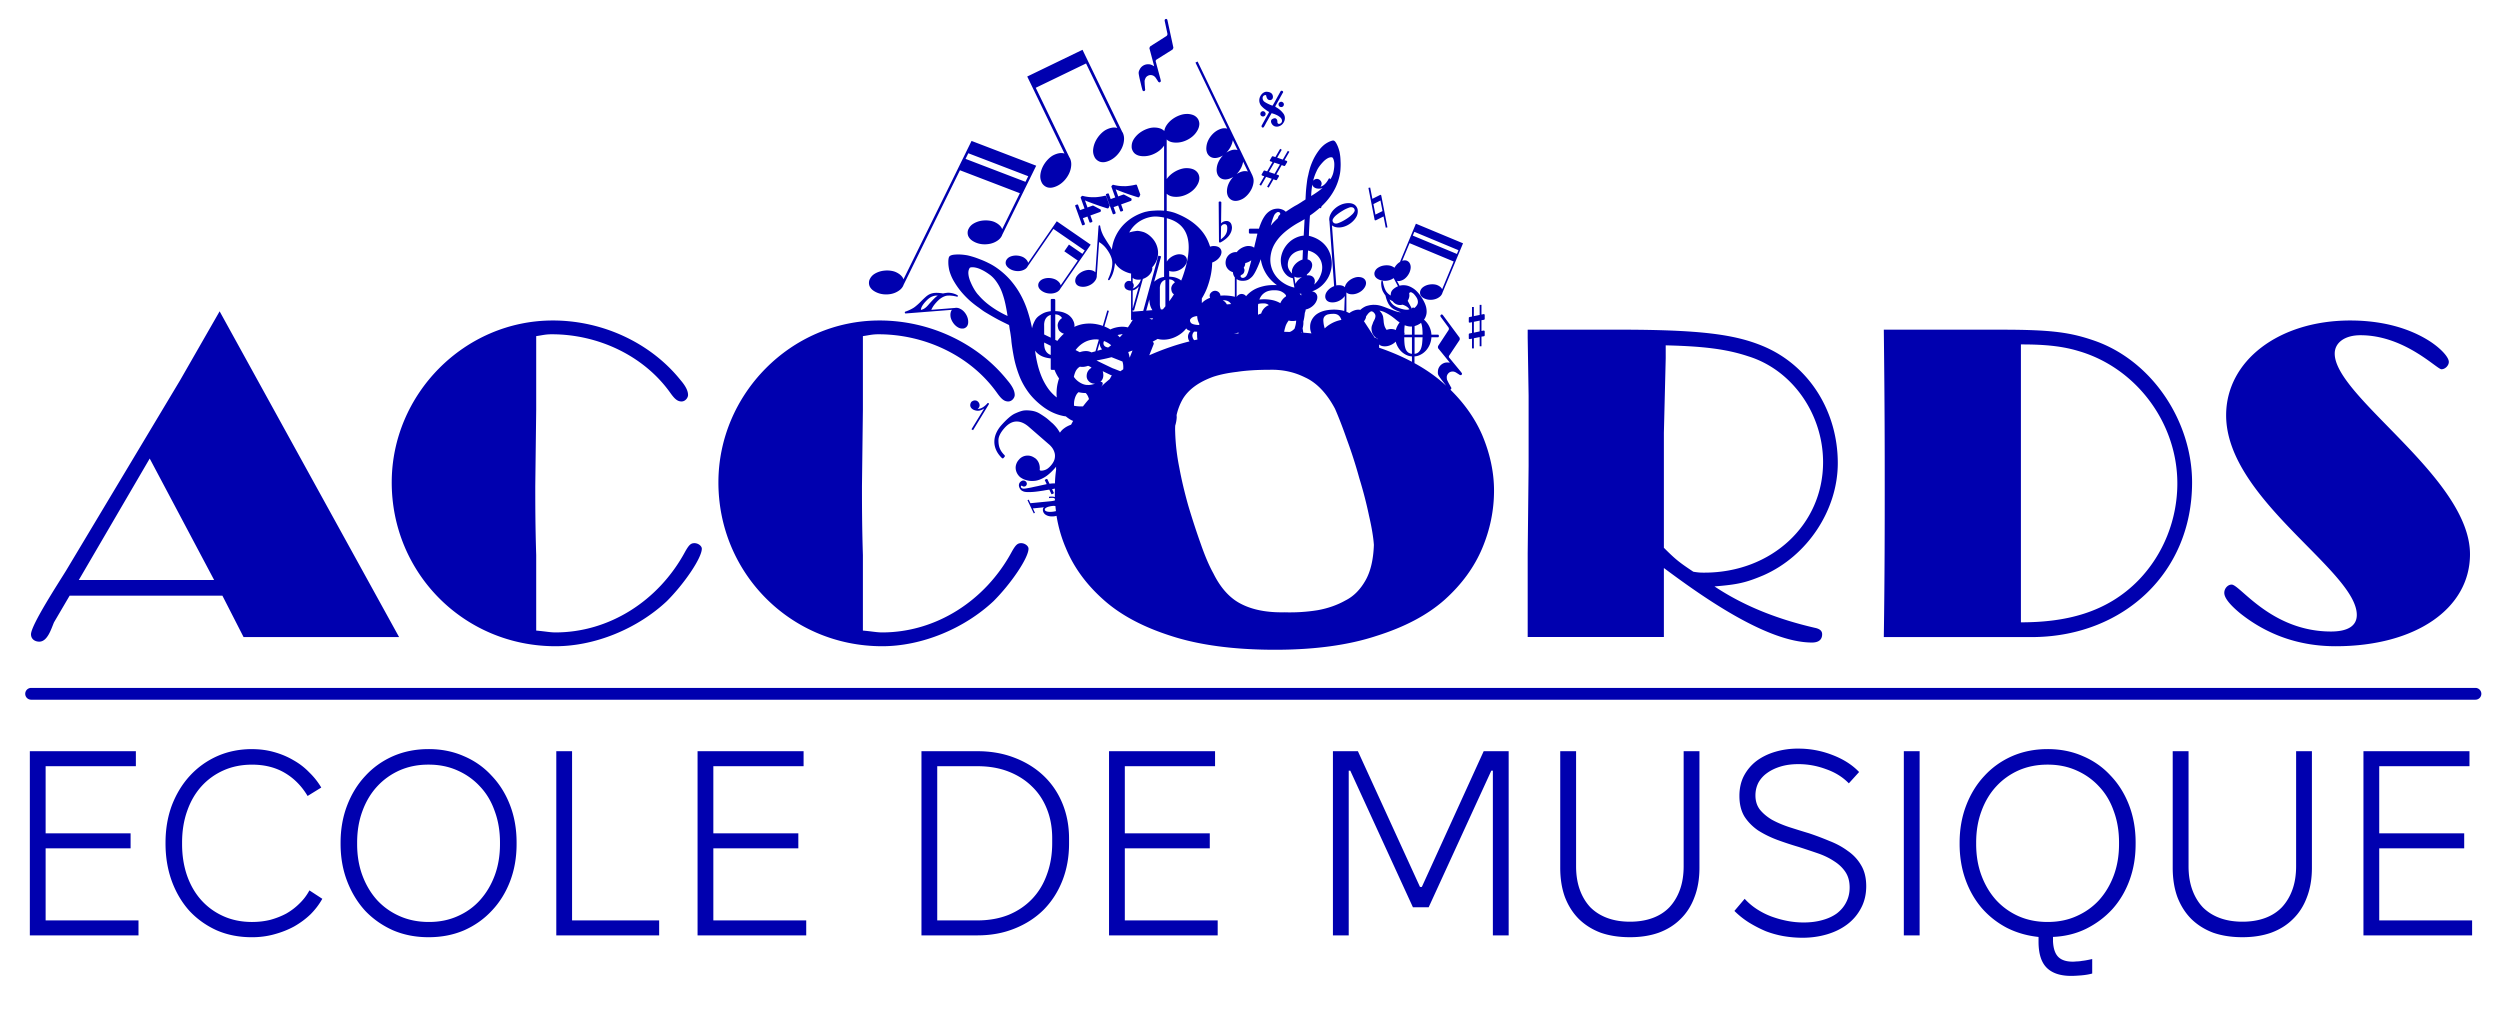 <?xml version="1.0" encoding="UTF-8" standalone="no"?>
<!-- Created with Inkscape (http://www.inkscape.org/) -->

<svg
   width="210mm"
   height="85mm"
   viewBox="0 0 210 85"
   version="1.1"
   id="svg1"
   inkscape:version="1.3.2 (091e20ef0f, 2023-11-25, custom)"
   sodipodi:docname="LogoHoriz.svg"
   xmlns:inkscape="http://www.inkscape.org/namespaces/inkscape"
   xmlns:sodipodi="http://sodipodi.sourceforge.net/DTD/sodipodi-0.dtd"
   xmlns="http://www.w3.org/2000/svg"
   xmlns:svg="http://www.w3.org/2000/svg">
  <sodipodi:namedview
     id="namedview1"
     pagecolor="#ffffff"
     bordercolor="#666666"
     borderopacity="1.0"
     inkscape:showpageshadow="2"
     inkscape:pageopacity="0.0"
     inkscape:pagecheckerboard="0"
     inkscape:deskcolor="#d1d1d1"
     inkscape:document-units="mm"
     showborder="true"
     inkscape:zoom="0.73228114"
     inkscape:cx="191.1834"
     inkscape:cy="144.75315"
     inkscape:window-width="1920"
     inkscape:window-height="1017"
     inkscape:window-x="1920"
     inkscape:window-y="26"
     inkscape:window-maximized="1"
     inkscape:current-layer="layer1" />
  <defs
     id="defs1" />
  <g
     inkscape:label="Calque 1"
     inkscape:groupmode="layer"
     id="layer1"
     transform="translate(-55.033,-110.331)">
    <path
       id="text349"
       style="-inkscape-font-specification:'fixel Light';display:inline;fill:#0000af;fill-opacity:1;stroke-width:0.265;stroke-linecap:round;stroke-linejoin:round"
       d="m 152.995,111.919 c -0.013,-3e-5 -0.028,0.003 -0.046,0.011 -0.035,0.011 -0.059,0.029 -0.071,0.057 -0.008,0.025 -0.013,0.051 -0.016,0.068 0.002,0.017 0.004,0.025 0.004,0.025 l 0.232,1.089 c 0.004,0.032 -9.9e-4,0.07 -0.019,0.11 -0.017,0.037 -0.04,0.064 -0.067,0.081 l -1.339,0.852 c -0.024,0.02 -0.04,0.041 -0.049,0.061 l -0.03,0.068 c -0.011,0.025 -0.013,0.049 -0.003,0.072 l 0.395,1.491 c -0.038,-0.028 -0.103,-0.065 -0.196,-0.11 -0.099,-0.045 -0.205,-0.068 -0.314,-0.067 -0.105,9.8e-4 -0.207,0.02 -0.302,0.058 -0.091,0.037 -0.175,0.092 -0.251,0.163 -0.073,0.071 -0.131,0.158 -0.176,0.257 -0.03,0.055 -0.05,0.113 -0.062,0.173 -0.008,0.06 -0.006,0.126 0.007,0.198 0.011,0.074 0.032,0.183 0.062,0.327 0.034,0.144 0.069,0.292 0.106,0.443 0.035,0.154 0.066,0.284 0.094,0.386 0.029,0.102 0.043,0.155 0.041,0.16 0.002,0.006 0.009,0.017 0.02,0.038 0.01,0.02 0.03,0.036 0.06,0.049 0.014,0.011 0.039,0.011 0.072,0.003 0.035,-0.011 0.055,-0.033 0.067,-0.067 0.015,-0.034 0.02,-0.058 0.013,-0.076 -0.004,-0.017 -0.009,-0.057 -0.015,-0.119 -0.003,-0.061 -0.008,-0.13 -0.017,-0.209 -0.006,-0.077 -0.009,-0.145 -0.011,-0.206 -8.2e-4,-0.056 -0.002,-0.087 -0.004,-0.092 v -0.083 c 0.004,-0.054 0.029,-0.131 0.075,-0.234 0.048,-0.098 0.132,-0.172 0.25,-0.224 0.121,-0.05 0.25,-0.048 0.385,0.008 0.045,0.02 0.086,0.046 0.122,0.077 0.038,0.036 0.069,0.071 0.096,0.103 l 0.221,0.338 c -0.001,0.003 -6.7e-4,0.008 0.009,0.011 0.011,0.008 0.029,0.02 0.054,0.032 0.023,0.014 0.047,0.014 0.075,-0.003 0.031,-0.017 0.054,-0.036 0.065,-0.061 0.01,-0.022 0.012,-0.045 0.009,-0.071 l -0.007,-0.032 c -0.007,-0.008 -0.012,-0.034 -0.017,-0.076 l -0.409,-1.527 c -0.004,-0.017 0.002,-0.036 0.013,-0.061 0.011,-0.025 0.024,-0.046 0.042,-0.062 l 1.352,-0.848 c 0.015,-0.011 0.027,-0.028 0.036,-0.049 l 0.032,-0.068 c 0.011,-0.025 0.014,-0.049 0.009,-0.071 l -0.499,-2.305 c 0,0 -0.007,-0.011 -0.016,-0.029 -0.007,-0.017 -0.022,-0.035 -0.045,-0.051 -0.01,-0.006 -0.021,-0.008 -0.035,-0.008 z m -7.031,2.594 -4.643,2.246 0.253,0.524 2.875,5.947 c -0.029,-0.011 -0.059,-0.02 -0.09,-0.025 -0.116,-0.025 -0.237,-0.025 -0.366,0 -0.132,0.022 -0.282,0.07 -0.449,0.151 -0.168,0.081 -0.336,0.211 -0.508,0.392 -0.169,0.179 -0.307,0.38 -0.417,0.6 -0.105,0.219 -0.172,0.445 -0.196,0.672 -0.022,0.222 0.011,0.426 0.103,0.616 0.04,0.095 0.098,0.177 0.177,0.248 0.079,0.076 0.171,0.133 0.279,0.174 0.11,0.038 0.236,0.051 0.376,0.038 0.143,-0.017 0.302,-0.066 0.473,-0.148 0.214,-0.103 0.408,-0.246 0.581,-0.427 0.173,-0.181 0.311,-0.382 0.417,-0.6 0.105,-0.219 0.165,-0.442 0.183,-0.666 0.022,-0.222 -0.011,-0.427 -0.097,-0.618 -0.018,-0.035 -0.037,-0.068 -0.058,-0.099 l -2.822,-5.833 4.226,-2.043 2.623,5.424 c -0.029,-0.011 -0.06,-0.02 -0.091,-0.025 -0.116,-0.025 -0.237,-0.025 -0.366,0 -0.132,0.022 -0.281,0.07 -0.447,0.151 -0.168,0.081 -0.337,0.211 -0.51,0.392 -0.169,0.179 -0.307,0.38 -0.417,0.6 -0.105,0.219 -0.17,0.445 -0.195,0.672 -0.022,0.222 0.011,0.426 0.103,0.616 0.04,0.094 0.096,0.177 0.176,0.248 0.079,0.076 0.173,0.133 0.28,0.174 0.11,0.038 0.234,0.051 0.375,0.038 0.143,-0.017 0.302,-0.066 0.473,-0.148 0.214,-0.104 0.41,-0.247 0.582,-0.428 0.173,-0.181 0.311,-0.382 0.417,-0.6 0.105,-0.219 0.165,-0.441 0.183,-0.665 0.022,-0.222 -0.011,-0.428 -0.097,-0.62 -0.018,-0.033 -0.036,-0.063 -0.057,-0.093 l -2.066,-4.271 -0.505,-1.045 -0.253,-0.521 z m 9.668,0.986 -0.179,0.087 2.67,5.555 c -9.9e-4,-2.6e-4 -0.002,-9.9e-4 -0.003,-9.9e-4 -0.095,-0.033 -0.203,-0.044 -0.324,-0.033 -0.123,0.014 -0.259,0.055 -0.407,0.126 -0.184,0.088 -0.352,0.212 -0.501,0.367 -0.149,0.155 -0.268,0.327 -0.36,0.514 -0.091,0.189 -0.143,0.381 -0.158,0.573 -0.02,0.191 0.007,0.366 0.081,0.531 0.053,0.1 0.12,0.181 0.202,0.245 0.082,0.062 0.175,0.106 0.277,0.126 0.1,0.022 0.204,0.022 0.315,9.9e-4 0.114,-0.017 0.242,-0.059 0.385,-0.128 0.048,-0.022 0.096,-0.051 0.144,-0.083 -0.006,0.006 -0.014,0.011 -0.02,0.02 -0.149,0.155 -0.268,0.328 -0.36,0.515 -0.091,0.189 -0.143,0.379 -0.158,0.572 -0.02,0.191 0.009,0.368 0.083,0.533 0.053,0.1 0.12,0.181 0.202,0.245 0.082,0.062 0.173,0.104 0.276,0.125 0.1,0.022 0.204,0.022 0.315,0.003 0.114,-0.017 0.242,-0.06 0.385,-0.129 0.048,-0.022 0.096,-0.051 0.144,-0.083 -0.006,0.006 -0.014,0.011 -0.02,0.02 -0.149,0.155 -0.268,0.328 -0.36,0.515 -0.091,0.189 -0.143,0.379 -0.158,0.572 -0.02,0.191 0.009,0.368 0.083,0.533 0.053,0.1 0.12,0.181 0.202,0.245 0.082,0.062 0.173,0.106 0.276,0.126 0.1,0.022 0.204,0.022 0.315,9.9e-4 0.114,-0.017 0.241,-0.06 0.385,-0.129 v -9.8e-4 c 0.145,-0.07 0.29,-0.18 0.438,-0.335 0.146,-0.154 0.266,-0.327 0.36,-0.515 0.091,-0.189 0.149,-0.383 0.17,-0.578 0.02,-0.191 -0.01,-0.367 -0.089,-0.53 -2.8e-4,-8.5e-4 1.6e-4,-0.002 0,-0.003 l 0.006,-0.003 z m 7.07,2.451 c -0.046,0 -0.079,0.017 -0.099,0.051 0,0 -0.011,0.017 -0.03,0.052 -0.017,0.032 -0.041,0.075 -0.072,0.129 -0.029,0.055 -0.064,0.116 -0.1,0.181 -0.038,0.067 -0.076,0.137 -0.116,0.212 -0.041,0.072 -0.08,0.143 -0.116,0.212 -0.038,0.069 -0.073,0.133 -0.105,0.19 -0.032,0.055 -0.058,0.099 -0.077,0.134 -0.021,0.035 -0.034,0.059 -0.039,0.07 -0.007,0.011 -0.015,0.017 -0.026,0.017 -0.012,0 -0.024,6e-5 -0.035,-0.003 -0.009,-0.002 -0.024,-0.006 -0.046,-0.014 -0.021,-0.008 -0.047,-0.02 -0.078,-0.031 -0.032,-0.014 -0.068,-0.031 -0.107,-0.048 -0.038,-0.017 -0.088,-0.04 -0.151,-0.072 -0.064,-0.031 -0.133,-0.071 -0.208,-0.117 -0.072,-0.045 -0.121,-0.093 -0.147,-0.142 -0.015,-0.02 -0.028,-0.048 -0.039,-0.086 -0.012,-0.037 -0.017,-0.081 -0.017,-0.131 0,-0.049 0.015,-0.096 0.048,-0.142 0.031,-0.045 0.086,-0.077 0.164,-0.094 h 0.026 c 0.026,-0.002 0.048,0.011 0.065,0.046 l 0.004,0.031 c 0.005,0.032 0.013,0.068 0.025,0.105 0.014,0.038 0.032,0.075 0.052,0.112 0.023,0.035 0.053,0.064 0.087,0.09 0.035,0.022 0.083,0.037 0.147,0.039 0.066,0 0.123,-0.022 0.173,-0.068 0.049,-0.045 0.074,-0.114 0.077,-0.203 -0.003,-0.078 -0.019,-0.144 -0.051,-0.199 -0.029,-0.057 -0.07,-0.101 -0.122,-0.133 -0.052,-0.035 -0.111,-0.059 -0.177,-0.074 -0.067,-0.017 -0.136,-0.025 -0.211,-0.025 -0.072,0.003 -0.143,0.025 -0.212,0.066 -0.069,0.038 -0.133,0.091 -0.19,0.16 -0.055,0.067 -0.099,0.143 -0.134,0.23 -0.035,0.086 -0.052,0.179 -0.052,0.276 0,0.095 0.022,0.192 0.065,0.289 0.031,0.076 0.084,0.151 0.16,0.225 0.074,0.076 0.152,0.145 0.237,0.208 0.086,0.064 0.151,0.111 0.195,0.142 0.045,0.029 0.08,0.05 0.1,0.061 0.019,0.008 0.034,0.017 0.042,0.022 0.011,0.006 0.017,0.014 0.017,0.029 0,0.011 -0.008,0.033 -0.022,0.061 -0.007,0.008 -0.018,0.031 -0.038,0.066 -0.017,0.035 -0.042,0.077 -0.07,0.129 -0.029,0.052 -0.062,0.11 -0.099,0.173 -0.035,0.064 -0.072,0.129 -0.109,0.195 -0.035,0.064 -0.069,0.128 -0.103,0.19 -0.035,0.06 -0.066,0.115 -0.091,0.164 -0.026,0.05 -0.047,0.088 -0.064,0.116 -0.015,0.025 -0.022,0.039 -0.022,0.039 -0.007,0.02 -0.009,0.038 -0.009,0.055 0,0.017 0.004,0.035 0.013,0.052 0.009,0.017 0.021,0.032 0.038,0.043 0.019,0.014 0.039,0.02 0.057,0.017 0.017,0 0.035,-0.006 0.052,-0.017 0.019,-0.008 0.035,-0.025 0.046,-0.043 -0.003,0 0.004,-0.017 0.022,-0.043 0.017,-0.028 0.041,-0.069 0.07,-0.121 0.028,-0.054 0.06,-0.115 0.094,-0.181 0.037,-0.066 0.076,-0.134 0.118,-0.203 0.04,-0.071 0.077,-0.139 0.112,-0.206 0.037,-0.066 0.07,-0.125 0.099,-0.177 0.031,-0.054 0.057,-0.098 0.074,-0.131 0.019,-0.035 0.03,-0.052 0.03,-0.055 0.002,-0.002 0.009,-0.006 0.017,-0.014 0.011,-0.008 0.022,-0.011 0.03,-0.008 0.009,0 0.025,0.003 0.051,0.014 0.028,0.008 0.064,0.02 0.105,0.033 0.043,0.014 0.088,0.033 0.138,0.052 0.049,0.02 0.099,0.044 0.151,0.07 0.052,0.025 0.1,0.055 0.147,0.09 0.049,0.032 0.091,0.066 0.129,0.103 0.037,0.038 0.068,0.079 0.091,0.122 0.023,0.041 0.035,0.093 0.035,0.155 0,0.06 -0.022,0.115 -0.065,0.164 -0.043,0.046 -0.097,0.075 -0.16,0.086 h -0.017 c -0.041,0.003 -0.075,-0.008 -0.103,-0.038 -0.029,-0.028 -0.043,-0.076 -0.043,-0.139 v -0.042 c -0.003,-0.071 -0.025,-0.131 -0.065,-0.177 -0.041,-0.049 -0.086,-0.075 -0.138,-0.078 -0.021,0 -0.038,0.002 -0.052,0.003 -0.078,0.017 -0.145,0.047 -0.199,0.087 -0.052,0.038 -0.079,0.094 -0.081,0.168 0,0.017 0.002,0.041 0.009,0.073 0.005,0.032 0.02,0.071 0.043,0.116 0.026,0.046 0.058,0.091 0.099,0.131 0.04,0.038 0.087,0.068 0.142,0.094 0.054,0.022 0.122,0.035 0.203,0.035 0.08,0 0.161,-0.02 0.242,-0.057 0.083,-0.036 0.157,-0.088 0.221,-0.155 0.063,-0.069 0.113,-0.146 0.151,-0.232 0.037,-0.086 0.055,-0.178 0.055,-0.273 0,-0.032 -0.003,-0.069 -0.009,-0.112 -0.021,-0.106 -0.058,-0.195 -0.112,-0.264 -0.052,-0.069 -0.098,-0.125 -0.138,-0.168 -0.041,-0.043 -0.093,-0.092 -0.155,-0.147 -0.064,-0.054 -0.13,-0.103 -0.199,-0.147 -0.069,-0.045 -0.116,-0.073 -0.135,-0.081 -0.017,-0.011 -0.031,-0.022 -0.042,-0.031 -0.009,-0.011 -0.013,-0.02 -0.013,-0.025 0.002,-0.008 0.003,-0.014 0.003,-0.022 0.002,-0.008 0.013,-0.029 0.03,-0.061 0.019,-0.035 0.045,-0.077 0.074,-0.129 0.028,-0.054 0.061,-0.115 0.099,-0.181 0.04,-0.069 0.08,-0.137 0.118,-0.206 0.04,-0.071 0.077,-0.141 0.112,-0.208 0.037,-0.066 0.07,-0.125 0.099,-0.177 0.028,-0.054 0.052,-0.096 0.07,-0.125 0.019,-0.032 0.033,-0.052 0.039,-0.061 0.009,-0.011 0.013,-0.025 0.013,-0.043 0,-0.02 -0.007,-0.039 -0.017,-0.057 -0.012,-0.017 -0.029,-0.029 -0.048,-0.038 -0.017,-0.008 -0.034,-0.014 -0.048,-0.014 z m -0.046,0.928 c -0.064,0.003 -0.117,0.025 -0.16,0.07 -0.043,0.041 -0.064,0.09 -0.064,0.151 0,0.067 0.021,0.121 0.064,0.164 0.043,0.041 0.096,0.061 0.16,0.061 0.063,0 0.116,-0.02 0.157,-0.061 0.043,-0.043 0.065,-0.097 0.068,-0.164 -0.003,-0.06 -0.025,-0.11 -0.068,-0.151 -0.041,-0.043 -0.094,-0.066 -0.157,-0.07 z m -1.533,0.791 c -0.064,0.003 -0.117,0.028 -0.16,0.072 -0.041,0.043 -0.06,0.095 -0.06,0.155 0,0.064 0.018,0.117 0.06,0.157 0.043,0.041 0.096,0.062 0.16,0.064 0.063,-0.002 0.116,-0.022 0.157,-0.064 0.043,-0.04 0.065,-0.093 0.068,-0.157 -0.003,-0.06 -0.025,-0.112 -0.068,-0.155 -0.041,-0.045 -0.094,-0.069 -0.157,-0.072 z m -6.424,0.235 c -0.183,0 -0.389,0.043 -0.618,0.129 -0.226,0.086 -0.434,0.206 -0.624,0.353 -0.187,0.149 -0.34,0.318 -0.459,0.508 -0.087,0.142 -0.142,0.29 -0.163,0.443 -0.027,-0.028 -0.057,-0.054 -0.089,-0.078 -0.091,-0.072 -0.199,-0.123 -0.322,-0.157 -0.126,-0.038 -0.278,-0.058 -0.459,-0.058 -0.183,0 -0.389,0.043 -0.618,0.129 -0.226,0.086 -0.434,0.204 -0.624,0.351 -0.187,0.149 -0.34,0.319 -0.459,0.51 -0.115,0.187 -0.171,0.383 -0.171,0.589 -0.005,0.101 0.01,0.196 0.049,0.293 0.038,0.101 0.094,0.19 0.171,0.273 0.081,0.081 0.187,0.146 0.316,0.194 0.133,0.047 0.294,0.071 0.481,0.071 0.233,0 0.467,-0.043 0.697,-0.129 0.23,-0.086 0.438,-0.204 0.624,-0.351 0.155,-0.124 0.283,-0.262 0.386,-0.415 v 5.47 c -0.005,-3.7e-4 -0.01,-0.001 -0.015,-0.001 -0.301,-0.022 -0.566,-0.022 -0.803,-0.003 -0.234,0.011 -0.421,0.032 -0.553,0.06 -0.136,0.03 -0.202,0.042 -0.202,0.042 -0.621,0.178 -1.16,0.472 -1.623,0.88 -0.454,0.404 -0.791,0.901 -1.01,1.49 -0.102,0.283 -0.159,0.55 -0.177,0.807 -0.011,-0.022 -0.025,-0.049 -0.035,-0.068 -0.037,-0.063 -0.054,-0.097 -0.054,-0.099 0,0 -0.023,-0.036 -0.07,-0.109 -0.047,-0.072 -0.105,-0.162 -0.173,-0.267 -0.069,-0.106 -0.135,-0.212 -0.199,-0.316 -0.065,-0.103 -0.119,-0.193 -0.16,-0.267 -0.042,-0.072 -0.077,-0.147 -0.109,-0.224 -0.033,-0.075 -0.06,-0.143 -0.081,-0.205 -0.02,-0.062 -0.035,-0.113 -0.046,-0.154 -0.009,-0.038 -0.016,-0.061 -0.017,-0.067 -0.003,-0.006 -0.006,-0.02 -0.01,-0.039 -0.005,-0.02 -0.009,-0.045 -0.016,-0.071 -0.005,-0.025 -0.008,-0.051 -0.009,-0.074 -0.002,-0.02 -0.004,-0.033 -0.006,-0.039 -0.003,-0.008 -0.01,-0.017 -0.02,-0.028 -0.011,-0.008 -0.027,-0.014 -0.046,-0.017 -0.017,-9.8e-4 -0.035,0.003 -0.049,0.017 -0.013,0.014 -0.019,0.029 -0.02,0.047 v 0.006 h -0.004 l -0.266,3.879 c -0.012,-0.014 -0.025,-0.028 -0.039,-0.039 -0.052,-0.047 -0.116,-0.082 -0.189,-0.107 -0.074,-0.028 -0.164,-0.046 -0.273,-0.054 -0.11,-0.008 -0.235,0.011 -0.376,0.052 -0.139,0.042 -0.269,0.105 -0.389,0.186 -0.118,0.082 -0.217,0.177 -0.296,0.286 -0.077,0.107 -0.119,0.223 -0.128,0.347 -0.007,0.06 -0.002,0.119 0.017,0.179 0.019,0.062 0.05,0.119 0.093,0.171 0.045,0.052 0.106,0.095 0.181,0.129 0.078,0.033 0.174,0.055 0.286,0.062 0.14,0.011 0.281,-0.006 0.422,-0.049 0.141,-0.042 0.271,-0.104 0.389,-0.184 0.118,-0.082 0.214,-0.179 0.289,-0.289 0.077,-0.107 0.119,-0.222 0.131,-0.346 5.5e-4,-0.022 9.9e-4,-0.041 0,-0.061 l 0.193,-2.825 c 0.035,0.02 0.074,0.045 0.116,0.074 0.08,0.054 0.166,0.123 0.258,0.208 0.091,0.086 0.184,0.192 0.274,0.314 0.089,0.121 0.177,0.259 0.261,0.415 0.02,0.041 0.042,0.091 0.067,0.148 0.024,0.056 0.049,0.119 0.07,0.187 0.023,0.071 0.043,0.151 0.054,0.241 0.011,0.089 0.013,0.189 0.006,0.299 -0.014,0.2 -0.051,0.399 -0.11,0.594 -0.057,0.198 -0.13,0.393 -0.218,0.584 -0.014,0.034 -0.021,0.064 -0.023,0.093 -0.002,0.028 0.015,0.041 0.057,0.042 0.031,0.002 0.059,-0.014 0.086,-0.05 0.138,-0.21 0.242,-0.436 0.311,-0.679 0.067,-0.237 0.108,-0.478 0.126,-0.722 0.082,0.135 0.181,0.26 0.302,0.37 0.199,0.187 0.448,0.334 0.746,0.441 0.103,0.037 0.206,0.064 0.308,0.086 -6e-5,0.003 0,0.006 0,0.011 h -0.004 v 0.64 l -9.9e-4,-9.8e-4 c -0.047,-0.02 -0.105,-0.033 -0.173,-0.035 -0.058,0 -0.11,0.011 -0.155,0.031 -0.046,0.022 -0.096,0.062 -0.148,0.121 -0.052,0.057 -0.079,0.141 -0.081,0.251 0,0.086 0.024,0.16 0.074,0.221 0.049,0.063 0.109,0.105 0.184,0.129 0.049,0.025 0.098,0.042 0.148,0.048 0.046,0.008 0.097,0.011 0.152,0.008 v 2.123 0.348 l 0.139,-0.011 c -0.01,0.02 -0.015,0.028 -0.026,0.046 -0.081,0.138 -0.182,0.297 -0.302,0.476 -0.025,0.038 -0.052,0.076 -0.078,0.115 -0.212,-0.051 -0.435,-0.068 -0.671,-0.046 -0.252,0.025 -0.495,0.087 -0.727,0.183 -0.026,0.011 -0.051,0.025 -0.077,0.036 -0.159,-0.098 -0.326,-0.182 -0.501,-0.251 l 0.379,-1.31 -0.132,-0.038 -0.376,1.298 c -0.112,-0.039 -0.227,-0.074 -0.346,-0.102 -0.436,-0.105 -0.865,-0.121 -1.288,-0.054 -0.264,0.044 -0.517,0.127 -0.762,0.238 0.007,-0.038 0.013,-0.077 0.015,-0.117 0,-0.052 -0.009,-0.113 -0.025,-0.179 -0.012,-0.069 -0.048,-0.16 -0.105,-0.27 -0.054,-0.114 -0.14,-0.226 -0.258,-0.337 -0.115,-0.11 -0.272,-0.203 -0.472,-0.282 -0.201,-0.082 -0.453,-0.126 -0.755,-0.135 v -0.939 c -0.005,-0.02 -0.015,-0.038 -0.03,-0.055 -0.012,-0.014 -0.031,-0.025 -0.055,-0.031 h -0.209 c -0.029,0.006 -0.053,0.014 -0.068,0.031 -0.012,0.017 -0.017,0.035 -0.017,0.055 v 0.945 c -0.184,0.022 -0.348,0.058 -0.491,0.11 -0.14,0.054 -0.292,0.138 -0.454,0.251 -0.164,0.11 -0.287,0.243 -0.369,0.393 -0.083,0.152 -0.14,0.279 -0.177,0.38 -0.034,0.103 -0.06,0.201 -0.08,0.295 -0.096,-0.492 -0.221,-0.971 -0.373,-1.439 -0.154,-0.475 -0.345,-0.924 -0.578,-1.352 -0.231,-0.426 -0.508,-0.826 -0.828,-1.205 -0.326,-0.38 -0.705,-0.727 -1.141,-1.039 -0.245,-0.176 -0.492,-0.321 -0.739,-0.44 -0.248,-0.126 -0.48,-0.227 -0.701,-0.308 -0.223,-0.088 -0.425,-0.162 -0.613,-0.218 -0.185,-0.055 -0.347,-0.098 -0.482,-0.126 -0.378,-0.063 -0.704,-0.081 -0.973,-0.06 -0.27,0.014 -0.443,0.069 -0.518,0.161 -0.038,0.044 -0.067,0.141 -0.081,0.293 -0.01,0.149 -0.008,0.293 0.004,0.431 0.013,0.14 0.038,0.288 0.072,0.443 0.091,0.335 0.228,0.656 0.415,0.963 0.181,0.305 0.388,0.598 0.621,0.875 0.238,0.275 0.483,0.524 0.738,0.749 0.258,0.221 0.501,0.408 0.729,0.562 0.146,0.114 0.293,0.221 0.446,0.321 0.158,0.097 0.335,0.201 0.53,0.315 0.191,0.111 0.41,0.235 0.659,0.369 0.254,0.13 0.549,0.277 0.883,0.438 0.004,0.022 0.013,0.085 0.03,0.192 0.012,0.106 0.035,0.233 0.064,0.383 0.024,0.147 0.046,0.3 0.067,0.452 0.02,0.144 0.03,0.262 0.035,0.35 0.048,0.418 0.119,0.866 0.213,1.35 0.094,0.477 0.234,0.963 0.422,1.462 0.184,0.496 0.444,0.977 0.784,1.446 0.339,0.461 0.774,0.888 1.308,1.278 0.515,0.37 1.063,0.613 1.651,0.729 0.066,0.014 0.132,0.02 0.197,0.029 0.014,0.011 0.026,0.025 0.041,0.038 0.154,0.12 0.295,0.215 0.428,0.283 0.05,0.025 0.095,0.043 0.141,0.062 -0.061,0.105 -0.116,0.211 -0.173,0.316 -0.212,0.074 -0.402,0.171 -0.566,0.293 -0.154,0.109 -0.276,0.236 -0.369,0.379 -0.071,-0.12 -0.144,-0.234 -0.219,-0.34 -0.091,-0.121 -0.184,-0.227 -0.273,-0.319 -0.085,-0.091 -0.162,-0.16 -0.228,-0.209 -0.129,-0.121 -0.259,-0.235 -0.393,-0.343 -0.141,-0.108 -0.322,-0.23 -0.546,-0.369 -0.226,-0.144 -0.472,-0.231 -0.739,-0.267 -0.264,-0.036 -0.488,-0.038 -0.671,-0.011 -0.184,0.033 -0.426,0.12 -0.726,0.257 -0.302,0.142 -0.686,0.476 -1.151,1.002 -0.177,0.203 -0.314,0.421 -0.412,0.649 -0.1,0.232 -0.151,0.469 -0.151,0.711 -0.002,0.238 0.05,0.475 0.157,0.708 0.104,0.231 0.266,0.455 0.485,0.668 0.044,0.03 0.087,0.029 0.125,-0.008 l 0.099,-0.113 c 0.012,-0.022 0.015,-0.045 0.013,-0.07 -0.002,-0.025 -0.008,-0.043 -0.022,-0.055 -0.173,-0.168 -0.301,-0.344 -0.382,-0.531 -0.087,-0.187 -0.132,-0.427 -0.132,-0.723 9.9e-4,-0.297 0.162,-0.631 0.486,-1.005 0.322,-0.37 0.659,-0.56 1.012,-0.572 0.356,-0.011 0.717,0.147 1.086,0.476 l 1.62,1.408 c 0.119,0.095 0.224,0.206 0.318,0.334 0.094,0.134 0.159,0.279 0.199,0.431 0.041,0.158 0.038,0.326 -0.003,0.501 -0.045,0.177 -0.151,0.363 -0.318,0.555 -0.165,0.19 -0.325,0.309 -0.476,0.359 -0.151,0.056 -0.281,0.074 -0.391,0.058 -0.016,-0.008 -0.032,-0.017 -0.045,-0.028 -0.016,-0.008 -0.025,-0.022 -0.022,-0.042 0.021,-0.178 0.002,-0.349 -0.055,-0.515 -0.059,-0.168 -0.152,-0.307 -0.28,-0.418 -0.037,-0.032 -0.074,-0.059 -0.118,-0.08 -0.197,-0.133 -0.407,-0.19 -0.632,-0.174 -0.224,0.017 -0.425,0.104 -0.601,0.273 -0.007,0.008 -0.019,0.022 -0.035,0.041 -0.019,0.022 -0.035,0.039 -0.046,0.052 -0.088,0.102 -0.154,0.212 -0.196,0.334 -0.046,0.124 -0.064,0.249 -0.055,0.373 0.009,0.131 0.043,0.259 0.102,0.38 0.059,0.121 0.141,0.232 0.248,0.334 0.057,0.049 0.132,0.097 0.224,0.147 0.087,0.052 0.221,0.101 0.399,0.148 0.183,0.048 0.394,0.061 0.634,0.036 0.239,-0.025 0.503,-0.12 0.783,-0.28 0.281,-0.162 0.578,-0.419 0.891,-0.769 0.041,-0.047 0.079,-0.094 0.116,-0.141 -0.004,0.043 -0.006,0.086 -0.006,0.131 0,0.041 0.004,0.081 0.007,0.121 -0.055,0.385 -0.088,0.77 -0.1,1.154 -0.038,-9.8e-4 -0.077,-0.002 -0.116,-9.8e-4 -0.116,0.003 -0.227,0.014 -0.331,0.029 l -0.007,0.003 -0.18,-0.379 c -0.017,-0.028 -0.042,-0.035 -0.074,-0.022 l -0.109,0.052 c -0.03,0.017 -0.039,0.039 -0.025,0.068 l 0.148,0.308 -0.02,0.008 c -0.112,0.025 -0.219,0.048 -0.317,0.07 -0.096,0.02 -0.187,0.04 -0.273,0.06 -0.1,0.025 -0.206,0.047 -0.317,0.068 -0.108,0.022 -0.223,0.048 -0.347,0.076 l -0.07,0.014 c -0.114,0.022 -0.21,0.039 -0.29,0.052 -0.081,0.017 -0.151,0.028 -0.206,0.031 -0.055,0.006 -0.102,0.006 -0.142,9.8e-4 -0.041,-0.006 -0.076,-0.02 -0.105,-0.038 -0.031,-0.02 -0.054,-0.043 -0.068,-0.073 -0.012,-0.025 -0.014,-0.051 -0.007,-0.077 0.004,-0.028 0.019,-0.045 0.045,-0.055 0.023,-0.006 0.05,0.003 0.081,0.029 0.03,0.028 0.068,0.042 0.116,0.043 0.048,-6e-5 0.094,-0.011 0.135,-0.029 0.015,-0.011 0.031,-0.025 0.051,-0.043 0.018,-0.017 0.032,-0.04 0.045,-0.066 0.014,-0.025 0.022,-0.056 0.023,-0.093 1.7e-4,-0.034 -0.009,-0.072 -0.026,-0.115 v -0.001 c -0.036,-0.07 -0.092,-0.119 -0.166,-0.145 -0.075,-0.025 -0.147,-0.022 -0.216,0.006 -0.128,0.065 -0.207,0.151 -0.24,0.258 -0.032,0.105 -0.022,0.215 0.033,0.332 0.035,0.079 0.082,0.144 0.136,0.194 0.055,0.048 0.13,0.087 0.225,0.122 0.079,0.025 0.187,0.04 0.322,0.042 0.133,0.003 0.279,4e-4 0.438,-0.011 0.157,-0.011 0.312,-0.028 0.465,-0.05 0.154,-0.022 0.294,-0.044 0.42,-0.062 0.088,-0.017 0.174,-0.032 0.257,-0.045 0.082,-0.014 0.157,-0.025 0.227,-0.036 l 0.011,-0.006 0.168,0.354 c 0.016,0.033 0.04,0.044 0.071,0.029 l 0.109,-0.052 c 0.031,-0.014 0.04,-0.041 0.028,-0.076 l -0.138,-0.287 0.011,-0.006 c 0.084,-0.017 0.155,-0.032 0.221,-0.043 6.6e-4,0.056 -0.002,0.111 0,0.167 -0.005,0.181 -0.004,0.361 0,0.542 -0.023,-0.006 -0.047,-0.014 -0.071,-0.02 -0.071,-0.014 -0.143,-0.02 -0.219,-0.02 -0.073,0.003 -0.14,0.008 -0.202,0.02 l -0.004,0.112 c 0.017,-0.006 0.04,-0.008 0.067,-0.011 0.029,-0.003 0.06,-0.008 0.094,-0.011 0.037,-0.002 0.072,-0.003 0.105,-0.003 0.034,-8.4e-4 0.065,0.003 0.094,0.008 0.031,0.003 0.06,0.014 0.087,0.031 0.02,0.011 0.037,0.022 0.052,0.036 9.9e-4,0.043 0.005,0.086 0.007,0.129 -0.009,0.006 -0.018,0.011 -0.03,0.017 -0.033,0.011 -0.071,0.022 -0.115,0.031 -0.044,0.008 -0.088,0.017 -0.134,0.022 -0.045,0.006 -0.085,0.011 -0.118,0.014 -0.034,0.003 -0.059,0.006 -0.074,0.006 l -1.594,0.157 -0.144,-0.299 -0.102,0.048 0.528,1.106 0.1,-0.048 -0.176,-0.37 0.931,-0.094 -0.028,0.032 c 0,0 -0.006,0.006 -0.016,0.017 -0.011,0.011 -0.019,0.028 -0.028,0.051 -0.009,0.025 -0.016,0.058 -0.017,0.094 -0.004,0.036 -5.5e-4,0.079 0.013,0.128 0.007,0.035 0.018,0.068 0.033,0.099 0.051,0.1 0.127,0.177 0.229,0.231 0.1,0.057 0.212,0.093 0.337,0.107 0.128,0.014 0.255,0.011 0.379,-0.008 0.054,-0.008 0.106,-0.02 0.155,-0.032 0.148,0.926 0.408,1.836 0.791,2.726 0.657,1.591 1.707,3.035 3.152,4.319 1.43,1.284 3.327,2.291 5.662,3.036 2.364,0.773 5.284,1.167 8.757,1.167 3.342,0 6.187,-0.394 8.522,-1.167 2.364,-0.744 4.275,-1.752 5.72,-3.036 1.43,-1.284 2.481,-2.728 3.152,-4.319 0.657,-1.561 0.993,-3.181 0.993,-4.845 0,-1.547 -0.336,-3.109 -0.993,-4.67 -0.595,-1.371 -1.489,-2.65 -2.68,-3.817 0.015,-0.002 0.033,-0.011 0.052,-0.028 0.027,-0.022 0.037,-0.053 0.033,-0.088 0,-0.037 -0.007,-0.062 -0.02,-0.076 -0.01,-0.014 -0.03,-0.047 -0.061,-0.102 -0.027,-0.054 -0.061,-0.115 -0.102,-0.183 -0.037,-0.068 -0.069,-0.13 -0.096,-0.184 -0.024,-0.051 -0.037,-0.078 -0.041,-0.081 0,0 -0.011,-0.025 -0.033,-0.076 -0.019,-0.051 -0.028,-0.132 -0.028,-0.244 0.004,-0.109 0.05,-0.211 0.136,-0.306 0.09,-0.095 0.207,-0.146 0.353,-0.149 0.049,0 0.098,0.006 0.144,0.02 0.049,0.017 0.092,0.035 0.129,0.054 l 0.34,0.218 c 0,0.003 0.003,0.006 0.013,0.006 0.013,0.003 0.034,0.006 0.061,0.006 0.027,0.003 0.05,-0.006 0.068,-0.033 0.022,-0.028 0.035,-0.056 0.035,-0.083 0,-0.022 -0.008,-0.045 -0.022,-0.067 l -0.019,-0.028 c -0.01,-0.006 -0.026,-0.025 -0.048,-0.062 l -1,-1.214 c -0.01,-0.014 -0.013,-0.034 -0.013,-0.061 0,-0.028 0.003,-0.053 0.013,-0.076 l 0.884,-1.325 c 0.009,-0.017 0.015,-0.037 0.015,-0.061 v -0.076 c 0,-0.028 -0.007,-0.05 -0.02,-0.068 l -1.402,-1.897 c 0,0 -0.009,-0.006 -0.026,-0.02 -0.013,-0.014 -0.034,-0.022 -0.061,-0.028 -0.024,-0.003 -0.048,0.008 -0.075,0.035 -0.027,0.022 -0.041,0.051 -0.041,0.081 0.004,0.028 0.008,0.051 0.013,0.068 0.009,0.014 0.015,0.02 0.015,0.02 l 0.659,0.897 c 0.017,0.028 0.028,0.065 0.028,0.109 0,0.041 -0.011,0.076 -0.028,0.103 l -0.871,1.326 c -0.013,0.028 -0.02,0.053 -0.02,0.076 v 0.074 c 0,0.028 0.009,0.051 0.028,0.068 l 0.973,1.198 c -0.046,-0.011 -0.121,-0.017 -0.225,-0.02 -0.109,0 -0.214,0.02 -0.312,0.067 -0.095,0.044 -0.181,0.104 -0.253,0.177 -0.068,0.071 -0.122,0.156 -0.163,0.251 -0.037,0.095 -0.054,0.198 -0.054,0.306 -0.005,0.063 -5.1e-4,0.125 0.013,0.184 0.017,0.058 0.048,0.118 0.089,0.177 0.041,0.063 0.103,0.153 0.19,0.271 0.09,0.117 0.184,0.238 0.279,0.36 0.044,0.059 0.085,0.113 0.123,0.163 -0.042,-0.038 -0.081,-0.078 -0.123,-0.116 -0.727,-0.661 -1.574,-1.255 -2.536,-1.783 v -0.566 c 0.183,-0.011 0.357,-0.063 0.521,-0.151 0.167,-0.086 0.315,-0.201 0.446,-0.346 0.13,-0.147 0.235,-0.313 0.315,-0.501 0.08,-0.19 0.127,-0.393 0.141,-0.611 h 0.546 c 0.03,0 0.051,-0.011 0.061,-0.031 0.013,-0.02 0.02,-0.046 0.02,-0.08 0,-0.025 -0.008,-0.05 -0.02,-0.07 -0.01,-0.022 -0.031,-0.036 -0.061,-0.036 h -0.546 c -0.014,-0.217 -0.061,-0.417 -0.141,-0.601 -0.08,-0.187 -0.185,-0.351 -0.315,-0.495 -0.053,-0.06 -0.109,-0.113 -0.168,-0.163 0.078,-0.104 0.138,-0.228 0.18,-0.375 0.053,-0.18 0.055,-0.394 0.006,-0.643 -0.052,-0.25 -0.185,-0.538 -0.398,-0.865 v -9.8e-4 c -0.217,-0.332 -0.439,-0.572 -0.661,-0.723 -0.224,-0.15 -0.438,-0.242 -0.64,-0.273 -0.195,-0.029 -0.375,-0.02 -0.539,0.028 l -0.221,-0.414 c 0.018,0.006 0.035,0.011 0.054,0.014 0.069,0.011 0.141,0.008 0.216,-0.008 0.077,-0.017 0.164,-0.048 0.26,-0.099 0.097,-0.052 0.194,-0.132 0.292,-0.242 0.096,-0.11 0.173,-0.233 0.232,-0.364 0.057,-0.132 0.091,-0.265 0.1,-0.399 0.008,-0.131 -0.016,-0.252 -0.074,-0.361 -0.026,-0.055 -0.062,-0.102 -0.11,-0.142 -0.048,-0.043 -0.104,-0.075 -0.168,-0.097 -0.066,-0.02 -0.14,-0.025 -0.222,-0.014 -0.044,0.006 -0.091,0.02 -0.139,0.036 l 0.62,-1.488 3.705,1.542 -0.971,2.336 c -0.007,-0.017 -0.015,-0.035 -0.025,-0.051 -0.034,-0.061 -0.083,-0.114 -0.144,-0.161 -0.061,-0.05 -0.14,-0.098 -0.241,-0.139 -0.102,-0.042 -0.226,-0.065 -0.373,-0.07 -0.145,-0.003 -0.289,0.014 -0.428,0.051 -0.138,0.04 -0.263,0.099 -0.373,0.177 -0.107,0.077 -0.185,0.171 -0.232,0.286 -0.026,0.054 -0.039,0.113 -0.039,0.176 -0.002,0.065 0.008,0.128 0.032,0.192 0.026,0.064 0.07,0.123 0.131,0.18 0.063,0.057 0.147,0.108 0.251,0.151 0.13,0.054 0.269,0.085 0.417,0.09 0.147,0.006 0.291,-0.011 0.428,-0.051 0.138,-0.04 0.259,-0.101 0.364,-0.181 0.107,-0.077 0.184,-0.171 0.235,-0.285 0.008,-0.02 0.015,-0.042 0.02,-0.062 l 1.076,-2.584 0.263,-0.633 0.132,-0.316 0.263,-0.633 -3.959,-1.648 -0.131,0.316 h -9.9e-4 l -1.205,2.896 c -0.104,0.062 -0.2,0.141 -0.285,0.237 -0.07,0.079 -0.129,0.164 -0.179,0.254 -0.061,-0.049 -0.14,-0.095 -0.24,-0.137 -0.102,-0.042 -0.226,-0.066 -0.373,-0.071 -0.145,-0.003 -0.289,0.014 -0.428,0.051 -0.138,0.04 -0.263,0.099 -0.373,0.177 -0.107,0.077 -0.183,0.173 -0.231,0.287 -0.026,0.054 -0.04,0.111 -0.041,0.174 -0.002,0.065 0.01,0.128 0.033,0.192 0.026,0.064 0.069,0.123 0.129,0.18 0.063,0.057 0.147,0.108 0.251,0.151 0.13,0.054 0.269,0.085 0.417,0.09 0.147,0.006 0.291,-0.011 0.428,-0.051 0.133,-0.038 0.25,-0.097 0.353,-0.173 0.01,0.017 0.022,0.034 0.033,0.049 l 0.338,0.637 c -0.102,0.041 -0.187,0.086 -0.257,0.137 -0.185,0.121 -0.296,0.257 -0.332,0.414 -0.016,0.084 -0.026,0.159 -0.028,0.226 -0.095,-0.061 -0.173,-0.122 -0.232,-0.181 -0.08,-0.077 -0.141,-0.156 -0.183,-0.235 -0.015,-0.028 -0.027,-0.056 -0.041,-0.086 -0.016,-0.031 -0.034,-0.068 -0.052,-0.115 -0.018,-0.049 -0.035,-0.1 -0.051,-0.154 -0.019,-0.054 -0.036,-0.11 -0.048,-0.17 -0.015,-0.06 -0.027,-0.119 -0.038,-0.176 -8.2e-4,-0.014 -0.004,-0.031 -0.006,-0.047 -0.003,-0.02 -0.008,-0.034 -0.016,-0.049 -0.008,-0.014 -0.029,-0.025 -0.06,-0.028 -0.012,2.8e-4 -0.022,0.006 -0.032,0.014 -0.01,0.006 -0.017,0.017 -0.019,0.038 -0.005,0.02 -0.009,0.047 -0.011,0.08 -0.005,0.032 -0.006,0.08 -0.003,0.139 9.9e-4,0.062 0.007,0.128 0.016,0.198 0.009,0.071 0.025,0.142 0.046,0.215 0.019,0.072 0.045,0.144 0.08,0.216 0.076,0.136 0.148,0.249 0.216,0.34 0.023,0.103 0.05,0.206 0.086,0.311 0.033,0.103 0.08,0.216 0.141,0.337 0.066,0.125 0.15,0.237 0.25,0.332 0.097,0.095 0.227,0.18 0.393,0.254 0.134,0.06 0.275,0.12 0.42,0.177 -0.184,-0.014 -0.395,-0.066 -0.637,-0.163 -0.263,-0.1 -0.494,-0.19 -0.697,-0.267 -0.199,-0.075 -0.364,-0.126 -0.498,-0.157 -0.13,-0.029 -0.259,-0.044 -0.391,-0.042 -0.007,-0.003 -0.042,-0.003 -0.102,-0.003 -0.057,0.003 -0.134,0.011 -0.232,0.022 -0.099,0.017 -0.201,0.043 -0.308,0.072 -0.108,0.036 -0.21,0.089 -0.312,0.155 -0.101,0.066 -0.173,0.123 -0.218,0.174 -0.055,-0.008 -0.115,-0.014 -0.183,-0.014 -0.11,0 -0.233,0.025 -0.372,0.077 -0.136,0.052 -0.262,0.123 -0.376,0.212 l -9.9e-4,0.001 c -0.075,-0.042 -0.157,-0.081 -0.245,-0.115 v -1.627 l 9.9e-4,9.8e-4 c 0.049,0.049 0.112,0.087 0.19,0.116 0.08,0.028 0.177,0.043 0.289,0.043 0.14,0 0.28,-0.025 0.418,-0.078 0.138,-0.052 0.264,-0.122 0.376,-0.21 0.112,-0.09 0.202,-0.193 0.269,-0.308 0.069,-0.112 0.104,-0.229 0.107,-0.353 -0.003,-0.078 -0.021,-0.148 -0.052,-0.212 -0.032,-0.063 -0.076,-0.117 -0.134,-0.16 -0.055,-0.043 -0.12,-0.075 -0.195,-0.096 -0.076,-0.022 -0.167,-0.035 -0.276,-0.035 -0.11,0 -0.233,0.025 -0.372,0.077 -0.136,0.052 -0.26,0.123 -0.375,0.212 -0.112,0.09 -0.206,0.192 -0.277,0.306 -0.052,0.085 -0.085,0.175 -0.097,0.267 -0.016,-0.017 -0.033,-0.033 -0.052,-0.048 -0.055,-0.043 -0.12,-0.074 -0.195,-0.094 -0.075,-0.022 -0.167,-0.035 -0.276,-0.035 -0.062,0 -0.129,0.008 -0.199,0.025 l -0.363,-5.052 c 0.019,0.017 0.039,0.031 0.061,0.045 0.08,0.054 0.172,0.091 0.276,0.112 0.105,0.022 0.213,0.031 0.327,0.022 0.186,-0.014 0.371,-0.062 0.555,-0.147 0.181,-0.084 0.344,-0.194 0.492,-0.327 0.145,-0.133 0.262,-0.278 0.348,-0.438 0.083,-0.16 0.118,-0.327 0.106,-0.501 -9.9e-4,-0.083 -0.02,-0.162 -0.058,-0.24 -0.037,-0.08 -0.09,-0.15 -0.158,-0.214 -0.071,-0.061 -0.162,-0.109 -0.271,-0.141 -0.112,-0.031 -0.246,-0.042 -0.399,-0.031 -0.192,0.014 -0.381,0.062 -0.565,0.147 -0.184,0.084 -0.347,0.195 -0.492,0.327 -0.145,0.133 -0.257,0.281 -0.337,0.444 -0.083,0.16 -0.121,0.325 -0.113,0.495 0.003,0.031 0.01,0.061 0.016,0.09 l 0.392,5.466 c -0.131,0.051 -0.253,0.119 -0.364,0.205 -0.112,0.09 -0.205,0.192 -0.276,0.306 -0.069,0.112 -0.105,0.23 -0.105,0.354 -0.003,0.06 0.007,0.119 0.03,0.177 0.023,0.06 0.057,0.116 0.103,0.165 0.049,0.049 0.112,0.087 0.19,0.116 0.08,0.028 0.177,0.042 0.289,0.042 0.14,0 0.281,-0.025 0.42,-0.077 0.138,-0.052 0.264,-0.123 0.376,-0.212 0.093,-0.074 0.171,-0.158 0.232,-0.25 l -0.043,1.26 c -0.24,-0.071 -0.526,-0.109 -0.854,-0.115 -0.378,0.006 -0.697,0.051 -0.955,0.135 -0.254,0.085 -0.461,0.199 -0.617,0.338 -0.152,0.142 -0.266,0.297 -0.338,0.466 -0.074,0.169 -0.108,0.342 -0.102,0.515 -0.006,0.18 0.028,0.355 0.102,0.524 0.003,0.006 0.006,0.014 0.009,0.02 -0.227,-0.022 -0.451,-0.045 -0.684,-0.062 l -0.06,-0.364 c 0.042,-0.161 0.067,-0.315 0.067,-0.465 0,-0.03 -0.002,-0.061 -0.006,-0.092 0.017,-0.065 0.033,-0.132 0.048,-0.203 0.035,-0.16 0.059,-0.341 0.077,-0.537 0.037,-0.09 0.064,-0.186 0.078,-0.287 0.126,-0.025 0.249,-0.071 0.366,-0.138 0.128,-0.073 0.24,-0.163 0.337,-0.269 0.096,-0.106 0.167,-0.223 0.215,-0.347 0.05,-0.122 0.066,-0.243 0.049,-0.366 -0.016,-0.076 -0.044,-0.142 -0.086,-0.2 -0.042,-0.057 -0.093,-0.103 -0.157,-0.137 -0.059,-0.032 -0.126,-0.052 -0.199,-0.061 0.069,-0.025 0.139,-0.051 0.206,-0.083 0.228,-0.102 0.436,-0.237 0.624,-0.408 0.187,-0.173 0.346,-0.366 0.476,-0.581 0.134,-0.215 0.235,-0.472 0.301,-0.772 0.066,-0.3 0.07,-0.609 0.015,-0.922 -0.055,-0.317 -0.166,-0.606 -0.331,-0.865 -0.167,-0.258 -0.384,-0.476 -0.65,-0.655 -0.263,-0.176 -0.563,-0.303 -0.903,-0.383 0.019,-0.586 0.049,-1.154 0.091,-1.704 0.289,-0.198 0.564,-0.412 0.823,-0.639 l 0.102,0.029 0.055,-0.171 c 0.215,-0.201 0.411,-0.413 0.589,-0.64 0.215,-0.274 0.4,-0.57 0.559,-0.889 0.158,-0.323 0.279,-0.672 0.361,-1.048 0.046,-0.211 0.071,-0.416 0.078,-0.613 0.012,-0.199 0.014,-0.381 0.004,-0.55 -0.005,-0.172 -0.014,-0.327 -0.03,-0.466 -0.017,-0.138 -0.036,-0.255 -0.055,-0.353 -0.066,-0.267 -0.147,-0.488 -0.238,-0.659 -0.086,-0.174 -0.172,-0.273 -0.254,-0.296 -0.04,-0.014 -0.112,-0.003 -0.216,0.031 -0.101,0.036 -0.195,0.078 -0.283,0.125 -0.088,0.049 -0.179,0.107 -0.271,0.174 -0.195,0.156 -0.367,0.338 -0.515,0.549 -0.15,0.206 -0.284,0.425 -0.401,0.658 -0.114,0.235 -0.209,0.468 -0.285,0.7 -0.072,0.233 -0.126,0.446 -0.163,0.64 -0.034,0.129 -0.062,0.257 -0.084,0.386 -0.019,0.132 -0.037,0.278 -0.057,0.438 -0.019,0.157 -0.038,0.336 -0.055,0.539 -0.013,0.205 -0.026,0.441 -0.038,0.707 -0.013,0.008 -0.052,0.033 -0.118,0.076 -0.067,0.038 -0.144,0.089 -0.235,0.151 -0.09,0.058 -0.185,0.115 -0.279,0.173 -0.09,0.054 -0.164,0.094 -0.221,0.122 -0.255,0.146 -0.521,0.318 -0.804,0.511 -0.024,-0.025 -0.049,-0.049 -0.077,-0.07 -0.084,-0.062 -0.177,-0.108 -0.28,-0.139 -0.105,-0.035 -0.21,-0.055 -0.319,-0.055 -0.234,0.006 -0.437,0.061 -0.608,0.164 -0.171,0.099 -0.318,0.232 -0.443,0.398 -0.121,0.167 -0.225,0.348 -0.312,0.544 -0.084,0.193 -0.154,0.379 -0.211,0.56 v 0.017 h -0.756 c -0.058,0.006 -0.09,0.039 -0.094,0.102 v 0.218 c 0.004,0.062 0.036,0.093 0.094,0.093 h 0.616 v 0.039 c -0.047,0.203 -0.093,0.394 -0.134,0.569 -0.043,0.171 -0.081,0.335 -0.116,0.491 -0.006,0.03 -0.014,0.06 -0.02,0.09 -0.006,-0.006 -0.012,-0.011 -0.019,-0.017 -0.055,-0.043 -0.119,-0.074 -0.193,-0.094 -0.076,-0.022 -0.168,-0.035 -0.277,-0.035 -0.11,0 -0.233,0.025 -0.372,0.078 -0.136,0.052 -0.26,0.122 -0.375,0.21 -0.086,0.069 -0.16,0.145 -0.222,0.228 -0.155,-0.014 -0.306,0.014 -0.454,0.088 -0.201,0.1 -0.344,0.259 -0.43,0.476 -0.079,0.241 -0.074,0.463 0.017,0.668 0.1,0.201 0.258,0.343 0.478,0.43 0.022,0.006 0.042,0.008 0.064,0.014 0.015,0.181 0.07,0.329 0.163,0.444 v 1.629 c -0.256,-0.066 -0.552,-0.103 -0.888,-0.109 -0.112,0.002 -0.218,0.008 -0.321,0.017 -0.006,-0.086 -0.035,-0.166 -0.093,-0.238 -0.075,-0.095 -0.179,-0.151 -0.311,-0.171 -0.123,-0.008 -0.231,0.022 -0.325,0.099 -0.098,0.071 -0.157,0.16 -0.176,0.273 -0.006,0.077 0.008,0.148 0.036,0.214 -0.24,0.091 -0.44,0.207 -0.595,0.346 -0.035,0.033 -0.068,0.067 -0.1,0.102 v -0.392 c 0.19,-0.31 0.351,-0.634 0.473,-0.974 0.253,-0.702 0.384,-1.374 0.395,-2.012 2.9e-4,-0.011 -2.1e-4,-0.022 0,-0.033 0.011,-0.003 0.021,-0.006 0.032,-0.011 0.138,-0.052 0.262,-0.123 0.375,-0.212 0.112,-0.09 0.202,-0.192 0.269,-0.306 0.069,-0.112 0.104,-0.23 0.107,-0.354 -0.003,-0.078 -0.021,-0.148 -0.052,-0.212 -0.032,-0.063 -0.076,-0.117 -0.134,-0.16 -0.055,-0.043 -0.119,-0.074 -0.193,-0.094 -0.075,-0.022 -0.168,-0.035 -0.277,-0.035 -0.092,0 -0.193,0.017 -0.303,0.054 -0.04,-0.132 -0.087,-0.261 -0.141,-0.388 -0.219,-0.538 -0.565,-1.012 -1.038,-1.423 -0.474,-0.418 -1.072,-0.762 -1.796,-1.034 -0.225,-0.073 -0.448,-0.127 -0.668,-0.158 v -1.449 c 8.4e-4,8.4e-4 4.7e-4,0.002 9.9e-4,0.003 0.081,0.081 0.187,0.145 0.316,0.193 0.133,0.047 0.294,0.071 0.481,0.071 0.233,0 0.467,-0.043 0.697,-0.129 0.23,-0.086 0.438,-0.204 0.624,-0.351 0.187,-0.149 0.333,-0.319 0.444,-0.51 0.115,-0.187 0.175,-0.382 0.18,-0.588 -0.005,-0.129 -0.034,-0.246 -0.086,-0.351 -0.054,-0.104 -0.128,-0.194 -0.224,-0.266 -0.091,-0.072 -0.198,-0.124 -0.322,-0.158 -0.126,-0.038 -0.278,-0.058 -0.459,-0.058 -0.183,0 -0.389,0.043 -0.618,0.129 -0.226,0.086 -0.434,0.206 -0.624,0.353 -0.162,0.13 -0.3,0.274 -0.411,0.436 v -3.33 c 8.3e-4,8.4e-4 4.6e-4,0.002 9.9e-4,0.003 0.081,0.081 0.187,0.146 0.316,0.194 0.133,0.047 0.294,0.071 0.481,0.071 0.233,0 0.467,-0.043 0.697,-0.129 0.23,-0.086 0.438,-0.204 0.624,-0.351 0.187,-0.149 0.333,-0.319 0.444,-0.51 0.115,-0.187 0.175,-0.383 0.18,-0.589 -0.005,-0.129 -0.034,-0.246 -0.086,-0.351 -0.054,-0.104 -0.128,-0.194 -0.224,-0.266 -0.091,-0.072 -0.198,-0.123 -0.322,-0.157 -0.126,-0.038 -0.278,-0.058 -0.459,-0.058 z m 3.889,2.205 0.401,0.832 c -9.9e-4,-2.8e-4 -0.002,-0.001 -0.003,-0.001 -0.094,-0.033 -0.203,-0.043 -0.324,-0.032 -0.123,0.014 -0.259,0.055 -0.406,0.126 -0.076,0.036 -0.149,0.078 -0.219,0.126 0.011,-0.011 0.022,-0.022 0.033,-0.033 0.146,-0.154 0.266,-0.327 0.36,-0.515 0.079,-0.164 0.132,-0.333 0.158,-0.502 z m -21.944,0.06 -0.472,0.958 h 9.9e-4 l -0.232,0.473 -9.9e-4,-9.8e-4 -0.47,0.957 v 9.8e-4 l -4.543,9.233 c -0.01,-0.028 -0.022,-0.054 -0.035,-0.08 -0.047,-0.098 -0.117,-0.186 -0.206,-0.266 -0.09,-0.083 -0.208,-0.162 -0.36,-0.237 -0.153,-0.075 -0.341,-0.124 -0.569,-0.147 -0.225,-0.02 -0.448,-0.006 -0.668,0.038 -0.217,0.048 -0.416,0.126 -0.594,0.237 -0.173,0.109 -0.301,0.248 -0.386,0.421 -0.046,0.082 -0.073,0.17 -0.08,0.267 -0.01,0.099 9.9e-4,0.198 0.032,0.299 0.034,0.101 0.096,0.198 0.184,0.292 0.092,0.094 0.217,0.181 0.373,0.258 0.195,0.096 0.407,0.156 0.634,0.179 0.228,0.022 0.451,0.011 0.668,-0.036 0.217,-0.048 0.411,-0.131 0.582,-0.244 0.173,-0.109 0.303,-0.248 0.392,-0.418 0.013,-0.03 0.025,-0.06 0.035,-0.09 l 4.739,-9.631 5.033,1.929 -1.487,3.021 c -0.01,-0.028 -0.022,-0.055 -0.035,-0.081 -0.047,-0.098 -0.115,-0.185 -0.205,-0.264 -0.09,-0.083 -0.208,-0.164 -0.36,-0.238 -0.153,-0.075 -0.343,-0.123 -0.571,-0.145 -0.225,-0.02 -0.447,-0.008 -0.666,0.036 -0.217,0.048 -0.416,0.128 -0.594,0.238 -0.173,0.109 -0.301,0.248 -0.386,0.421 -0.046,0.082 -0.073,0.17 -0.08,0.267 -0.01,0.1 9.9e-4,0.198 0.032,0.299 0.034,0.101 0.096,0.198 0.184,0.292 0.092,0.094 0.217,0.181 0.373,0.258 0.195,0.096 0.407,0.156 0.634,0.179 0.228,0.022 0.451,0.008 0.668,-0.038 0.217,-0.048 0.411,-0.129 0.582,-0.242 0.173,-0.109 0.303,-0.248 0.392,-0.418 0.013,-0.03 0.025,-0.06 0.035,-0.09 l 2.616,-5.318 h -9.9e-4 l 0.241,-0.488 z m 25.923,0.662 -0.402,0.695 -0.205,-0.068 c -0.021,-0.006 -0.04,-0.003 -0.058,0.006 -0.015,0.008 -0.026,0.02 -0.033,0.032 l -0.16,0.276 c -0.016,0.028 -0.02,0.052 -0.01,0.07 0.011,0.017 0.03,0.03 0.057,0.042 l 0.17,0.058 -0.452,0.783 -0.205,-0.068 c -0.021,-0.006 -0.04,-0.006 -0.057,0.003 -0.016,0.011 -0.027,0.02 -0.035,0.033 l -0.157,0.274 c -0.017,0.03 -0.021,0.052 -0.01,0.068 0.01,0.017 0.028,0.034 0.054,0.047 l 0.17,0.058 -0.408,0.707 0.135,0.077 0.425,-0.736 0.472,0.158 -0.386,0.669 0.131,0.076 0.404,-0.7 0.2,0.076 c 0.014,0.003 0.029,0.003 0.046,-0.003 0.017,-0.008 0.033,-0.017 0.045,-0.033 l 0.163,-0.28 c 0.009,-0.022 0.009,-0.043 9.9e-4,-0.064 -0.006,-0.02 -0.018,-0.035 -0.038,-0.046 l -0.18,-0.06 0.453,-0.785 0.2,0.076 c 0.013,0.006 0.029,0.003 0.046,-0.003 0.016,-0.006 0.032,-0.02 0.045,-0.035 l 0.163,-0.28 c 0.011,-0.025 0.012,-0.048 0.003,-0.067 -0.008,-0.017 -0.02,-0.032 -0.039,-0.043 l -0.18,-0.06 0.408,-0.707 -0.131,-0.076 -0.424,0.733 -0.472,-0.158 0.385,-0.665 z m -26.195,0.373 5.033,1.928 -0.232,0.472 -5.033,-1.928 z m 30.465,0.338 c 0.032,-8.2e-4 0.063,0.002 0.094,0.006 0.032,0.014 0.064,0.051 0.093,0.113 0.032,0.066 0.056,0.15 0.075,0.257 0.017,0.109 0.022,0.231 0.013,0.369 -0.005,0.139 -0.029,0.312 -0.074,0.52 -0.044,0.204 -0.133,0.404 -0.264,0.603 9.9e-4,-0.006 0.003,-0.017 0.003,-0.032 0,-0.02 -0.017,-0.039 -0.048,-0.057 -0.007,-0.002 -0.013,-0.003 -0.022,-0.003 -0.038,0 -0.06,0.014 -0.068,0.043 -0.035,0.067 -0.078,0.136 -0.126,0.208 -0.046,0.069 -0.099,0.135 -0.16,0.198 -0.058,0.06 -0.121,0.114 -0.19,0.157 -0.069,0.043 -0.139,0.072 -0.21,0.086 0.06,-0.069 0.092,-0.156 0.099,-0.263 -0.003,-0.054 -0.017,-0.105 -0.039,-0.148 -0.021,-0.045 -0.049,-0.086 -0.086,-0.121 -0.035,-0.036 -0.075,-0.065 -0.12,-0.086 -0.043,-0.02 -0.094,-0.032 -0.148,-0.035 -0.058,0.003 -0.111,0.014 -0.16,0.035 -0.046,0.02 -0.097,0.058 -0.151,0.112 -0.002,0.002 -0.004,0.003 -0.006,0.006 0.072,-0.294 0.169,-0.566 0.292,-0.813 0.035,-0.09 0.098,-0.204 0.19,-0.34 0.096,-0.138 0.207,-0.273 0.328,-0.402 0.122,-0.133 0.251,-0.241 0.389,-0.319 0.102,-0.059 0.2,-0.09 0.296,-0.093 z m -7.382,0.367 0.399,0.832 c -9.9e-4,-2.8e-4 -0.002,0 -0.003,0 -0.094,-0.033 -0.202,-0.044 -0.322,-0.033 -0.123,0.014 -0.261,0.055 -0.408,0.126 -0.076,0.036 -0.149,0.078 -0.219,0.126 0.011,-0.011 0.022,-0.022 0.033,-0.033 0.146,-0.154 0.266,-0.327 0.36,-0.515 0.079,-0.164 0.133,-0.333 0.16,-0.502 z m 2.623,0.08 0.472,0.158 -0.453,0.785 -0.475,-0.154 z m 3.195,1.844 c 0.008,0.041 0.02,0.078 0.039,0.11 0.031,0.055 0.074,0.101 0.126,0.135 0.054,0.035 0.113,0.06 0.177,0.077 0.066,0.014 0.132,0.022 0.199,0.022 0.122,0 0.229,-0.022 0.322,-0.065 -0.12,0.102 -0.243,0.201 -0.372,0.292 -0.198,0.14 -0.393,0.269 -0.591,0.391 0.004,-0.189 0.018,-0.38 0.041,-0.573 0.013,-0.126 0.034,-0.256 0.058,-0.388 z m -14.827,0.006 c -0.003,9.9e-4 -0.028,0.006 -0.075,0.017 -0.046,0.011 -0.108,0.022 -0.184,0.039 -0.077,0.014 -0.168,0.029 -0.273,0.043 -0.102,0.014 -0.209,0.025 -0.324,0.031 -0.235,0.003 -0.434,-0.006 -0.598,-0.029 -0.164,-0.022 -0.303,-0.048 -0.42,-0.081 -0.003,-0.002 -0.012,-0.006 -0.025,-0.006 -0.011,5.4e-4 -0.024,0.002 -0.036,0.003 -0.013,0.006 -0.025,0.014 -0.036,0.025 -0.013,0.014 -0.028,0.03 -0.046,0.049 -0.018,0.017 -0.026,0.028 -0.026,0.028 0,0 -0.004,0.006 -0.009,0.017 -0.007,0.011 -0.008,0.029 9.9e-4,0.054 l 0.319,0.886 -0.382,0.138 -0.154,-0.425 c -0.01,-0.022 -0.023,-0.037 -0.039,-0.046 -0.018,-0.011 -0.038,-0.008 -0.061,0 l -0.097,0.035 c -0.024,0.008 -0.039,0.02 -0.045,0.039 -0.009,0.017 -0.009,0.037 -9.9e-4,0.06 l 0.565,1.565 c 0.007,0.02 0.019,0.031 0.038,0.041 0.016,0.008 0.035,0.011 0.06,10e-4 l 0.097,-0.035 c 0.022,-0.008 0.038,-0.022 0.046,-0.041 0.006,-0.017 0.007,-0.036 0.003,-0.055 l -0.167,-0.463 0.382,-0.138 0.167,0.463 c 0.007,0.017 0.019,0.031 0.038,0.041 0.019,0.008 0.04,0.008 0.064,0 l 0.097,-0.035 c 0.016,-0.006 0.031,-0.02 0.042,-0.038 0.009,-0.02 0.011,-0.039 0.007,-0.058 l -0.168,-0.463 0.822,-0.295 c 0.029,-0.011 0.045,-0.034 0.049,-0.065 l 0.011,-0.072 c 9.9e-4,-0.014 -0.004,-0.025 -0.011,-0.042 -0.006,-0.017 -0.017,-0.028 -0.03,-0.035 l -0.597,-0.317 c -0.021,-0.008 -0.043,-0.008 -0.064,0 l -0.422,0.153 -0.213,-0.594 c 0,0 0.046,0.02 0.139,0.06 0.095,0.039 0.226,0.091 0.395,0.153 0.17,0.064 0.366,0.135 0.591,0.214 0.226,0.077 0.472,0.156 0.735,0.24 0.031,0.011 0.058,0.011 0.081,-9.8e-4 0.023,-0.011 0.039,-0.022 0.045,-0.031 l 0.071,-0.158 c 0.009,-0.017 0.01,-0.035 0.003,-0.057 -0.003,-0.008 -0.009,-0.022 -0.016,-0.043 -0.008,-0.022 -0.018,-0.052 -0.032,-0.09 -0.013,-0.036 -0.028,-0.075 -0.043,-0.118 -0.016,-0.044 -0.031,-0.088 -0.048,-0.133 -0.017,-0.047 -0.033,-0.092 -0.048,-0.135 -0.015,-0.041 -0.029,-0.08 -0.042,-0.118 -0.013,-0.036 -0.024,-0.066 -0.033,-0.09 -0.008,-0.022 -0.012,-0.034 -0.013,-0.036 -0.008,-0.022 -0.021,-0.036 -0.039,-0.045 -0.018,-0.006 -0.034,-0.008 -0.048,-0.006 z m 19.682,0.245 -0.148,0.029 0.518,2.666 c 0.006,0.031 0.019,0.05 0.038,0.055 0.021,0.006 0.045,0.003 0.074,-9.8e-4 l 0.642,-0.322 0.183,0.945 0.144,-0.028 c -0.086,-0.444 -0.172,-0.885 -0.257,-1.323 -0.085,-0.438 -0.172,-0.887 -0.261,-1.344 -0.002,-0.011 -0.007,-0.022 -0.015,-0.032 -0.008,-0.008 -0.016,-0.02 -0.023,-0.025 l 9.9e-4,-9.8e-4 c -0.013,-0.006 -0.03,-0.006 -0.049,-0.003 l -0.011,0.006 c -0.003,5.6e-4 -0.006,0.002 -0.009,0.003 l -0.642,0.322 z m -22.26,0.685 c -0.003,9.8e-4 -0.029,0.006 -0.077,0.017 -0.046,0.011 -0.106,0.022 -0.183,0.039 -0.077,0.014 -0.168,0.03 -0.273,0.043 -0.102,0.014 -0.211,0.025 -0.325,0.029 -0.235,0.003 -0.434,-0.003 -0.598,-0.028 -0.164,-0.022 -0.303,-0.049 -0.42,-0.083 -0.003,-0.002 -0.012,-0.003 -0.025,-0.003 -0.011,5.6e-4 -0.023,0.002 -0.035,0.003 -0.013,0.006 -0.025,0.014 -0.036,0.025 -0.013,0.014 -0.028,0.03 -0.046,0.049 -0.018,0.017 -0.028,0.028 -0.028,0.028 0,0 -0.002,0.006 -0.007,0.017 -0.007,0.011 -0.008,0.031 9.9e-4,0.055 l 0.318,0.886 -0.382,0.138 -0.154,-0.427 c -0.01,-0.022 -0.023,-0.036 -0.039,-0.045 -0.018,-0.011 -0.037,-0.008 -0.06,-9.9e-4 l -0.097,0.036 c -0.024,0.008 -0.04,0.02 -0.046,0.039 -0.009,0.017 -0.008,0.037 0,0.059 l 0.563,1.564 c 0.007,0.02 0.019,0.033 0.038,0.042 0.016,0.008 0.037,0.011 0.061,9.8e-4 l 0.097,-0.036 c 0.022,-0.008 0.037,-0.022 0.045,-0.039 0.006,-0.017 0.007,-0.036 0.003,-0.055 l -0.167,-0.463 0.382,-0.138 0.167,0.463 c 0.007,0.017 0.019,0.031 0.038,0.041 0.019,0.008 0.041,0.008 0.065,0 l 0.097,-0.035 c 0.016,-0.006 0.029,-0.02 0.041,-0.038 0.009,-0.02 0.011,-0.039 0.007,-0.058 l -0.167,-0.463 0.82,-0.296 c 0.029,-0.011 0.046,-0.032 0.051,-0.064 l 0.01,-0.072 c 9.9e-4,-0.014 -0.003,-0.025 -0.01,-0.042 -0.006,-0.017 -0.017,-0.028 -0.03,-0.035 l -0.597,-0.316 c -0.021,-0.008 -0.044,-0.008 -0.065,0 l -0.422,0.153 -0.213,-0.594 c 0,0 0.047,0.02 0.141,0.06 0.095,0.039 0.226,0.089 0.395,0.151 0.17,0.064 0.366,0.136 0.591,0.215 0.226,0.077 0.47,0.156 0.733,0.24 0.031,0.011 0.059,0.011 0.083,-9.8e-4 0.023,-0.011 0.037,-0.022 0.044,-0.031 l 0.072,-0.158 c 0.009,-0.017 0.01,-0.035 0.003,-0.057 -0.003,-0.008 -0.01,-0.022 -0.017,-0.045 -0.008,-0.022 -0.018,-0.051 -0.032,-0.088 -0.013,-0.036 -0.027,-0.075 -0.042,-0.117 -0.016,-0.044 -0.031,-0.089 -0.048,-0.135 -0.017,-0.047 -0.034,-0.091 -0.049,-0.134 -0.015,-0.041 -0.029,-0.08 -0.042,-0.117 -0.013,-0.036 -0.023,-0.066 -0.032,-0.09 -0.008,-0.022 -0.012,-0.034 -0.013,-0.036 -0.008,-0.022 -0.021,-0.036 -0.039,-0.045 -0.018,-0.006 -0.034,-0.008 -0.048,-0.006 z m 23.124,0.405 0.173,0.886 -0.594,0.296 -0.171,-0.883 z m -13.512,0.083 c -0.026,0 -0.047,0.008 -0.061,0.022 -0.012,0.014 -0.016,0.033 -0.016,0.055 l 0.025,3.296 c 0,0.022 0.007,0.039 0.022,0.051 0.014,0.014 0.033,0.022 0.057,0.022 0.005,0.002 0.013,0.002 0.022,0 0.009,-0.003 0.015,-0.006 0.022,-0.008 0.118,-0.06 0.233,-0.133 0.346,-0.216 0.114,-0.081 0.218,-0.174 0.311,-0.28 0.092,-0.107 0.166,-0.224 0.221,-0.35 0.057,-0.126 0.087,-0.26 0.09,-0.405 -0.003,-0.069 -0.013,-0.135 -0.03,-0.199 -0.015,-0.066 -0.04,-0.125 -0.077,-0.177 -0.038,-0.052 -0.086,-0.092 -0.144,-0.125 -0.058,-0.031 -0.124,-0.049 -0.202,-0.052 -0.072,0.003 -0.136,0.014 -0.19,0.031 -0.055,0.017 -0.102,0.038 -0.142,0.064 -0.038,0.025 -0.069,0.05 -0.091,0.07 -0.021,0.017 -0.034,0.031 -0.039,0.039 l 0.022,-1.758 c 0,-0.022 -0.009,-0.04 -0.026,-0.055 -0.015,-0.014 -0.031,-0.022 -0.051,-0.022 z m 11.074,0.481 c 0.043,6.2e-4 0.079,0.008 0.109,0.02 0.041,0.017 0.074,0.041 0.1,0.07 0.023,0.025 0.038,0.055 0.048,0.086 0.011,0.028 0.016,0.059 0.019,0.094 -8.2e-4,0.033 -0.019,0.076 -0.051,0.133 -0.032,0.054 -0.074,0.111 -0.129,0.17 -0.058,0.056 -0.125,0.115 -0.2,0.18 -0.078,0.065 -0.161,0.126 -0.248,0.184 -0.086,0.057 -0.173,0.11 -0.261,0.161 -0.091,0.054 -0.177,0.098 -0.257,0.137 -0.08,0.037 -0.156,0.067 -0.225,0.093 -0.052,0.022 -0.103,0.035 -0.154,0.041 -0.017,0.002 -0.034,0.003 -0.051,0.003 -0.066,0.006 -0.129,-0.017 -0.189,-0.064 -0.058,-0.043 -0.09,-0.105 -0.096,-0.183 -0.003,-0.047 0.013,-0.101 0.048,-0.158 0.031,-0.059 0.077,-0.118 0.135,-0.181 0.055,-0.059 0.123,-0.118 0.202,-0.18 0.079,-0.061 0.162,-0.121 0.248,-0.179 0.088,-0.057 0.174,-0.11 0.261,-0.161 0.088,-0.054 0.174,-0.098 0.257,-0.137 0.085,-0.037 0.161,-0.069 0.231,-0.094 0.067,-0.025 0.118,-0.035 0.157,-0.035 0.016,-9.8e-4 0.032,-0.002 0.046,-9.8e-4 z m -6.135,0.399 c 0.015,0.006 0.032,0.011 0.054,0.017 0.025,0.006 0.05,0.022 0.071,0.046 0.02,0.022 0.03,0.052 0.03,0.093 0,0.043 -0.022,0.076 -0.062,0.102 -0.074,0.071 -0.118,0.157 -0.134,0.26 -0.066,0.059 -0.132,0.121 -0.197,0.184 -0.142,0.136 -0.275,0.284 -0.401,0.444 0.037,-0.139 0.072,-0.265 0.102,-0.366 0.047,-0.156 0.088,-0.278 0.125,-0.367 0.035,-0.094 0.069,-0.162 0.1,-0.209 0.035,-0.051 0.083,-0.098 0.141,-0.141 0.062,-0.047 0.119,-0.066 0.171,-0.062 z m -10.315,0.383 c 0.127,-6e-5 0.259,0.011 0.395,0.031 0.105,0.014 0.211,0.033 0.318,0.055 v 4.985 c -0.111,0.02 -0.214,0.044 -0.305,0.077 -0.117,0.045 -0.245,0.117 -0.382,0.212 -0.055,0.037 -0.104,0.077 -0.148,0.119 l 0.585,-2.131 -0.229,-0.064 -1.272,4.638 -0.888,0.068 v -0.125 l 0.112,0.031 0.746,-2.657 c 0.014,-0.006 0.027,-0.008 0.041,-0.014 0.138,-0.052 0.264,-0.122 0.376,-0.21 0.112,-0.09 0.202,-0.193 0.269,-0.308 0.069,-0.112 0.104,-0.23 0.107,-0.354 -9.9e-4,-0.03 -0.008,-0.058 -0.013,-0.086 0.173,-0.182 0.308,-0.402 0.402,-0.663 0.079,-0.219 0.107,-0.45 0.089,-0.687 -0.022,-0.238 -0.085,-0.461 -0.189,-0.671 -0.107,-0.211 -0.246,-0.394 -0.418,-0.553 -0.17,-0.165 -0.365,-0.292 -0.581,-0.38 -0.207,-0.064 -0.391,-0.101 -0.549,-0.112 -0.102,0.014 -0.223,0.031 -0.364,0.055 -0.136,0.03 -0.242,0.057 -0.318,0.087 0.179,-0.338 0.429,-0.624 0.755,-0.862 0.331,-0.232 0.7,-0.385 1.098,-0.453 0.116,-0.02 0.237,-0.029 0.364,-0.029 z m 0.941,0.141 c 0.099,0.028 0.2,0.057 0.301,0.093 0.82,0.295 1.314,0.858 1.476,1.681 0.165,0.817 0.006,1.897 -0.479,3.245 -0.028,0.073 -0.061,0.146 -0.091,0.219 -0.094,-0.083 -0.218,-0.155 -0.372,-0.215 -0.169,-0.068 -0.38,-0.105 -0.634,-0.113 v -0.491 c 0.011,0.006 0.021,0.011 0.033,0.017 0.08,0.028 0.177,0.043 0.289,0.043 0.14,0 0.281,-0.025 0.42,-0.078 0.138,-0.052 0.262,-0.122 0.375,-0.21 0.112,-0.09 0.202,-0.193 0.269,-0.308 0.069,-0.112 0.104,-0.23 0.107,-0.354 -0.003,-0.078 -0.019,-0.147 -0.051,-0.21 -0.032,-0.063 -0.078,-0.118 -0.135,-0.161 -0.055,-0.043 -0.12,-0.074 -0.195,-0.094 -0.075,-0.022 -0.167,-0.035 -0.276,-0.035 -0.11,0 -0.233,0.025 -0.372,0.078 -0.136,0.052 -0.262,0.123 -0.376,0.212 -0.112,0.09 -0.205,0.192 -0.276,0.306 -0.005,0.008 -0.008,0.017 -0.013,0.025 z m 11.574,0.078 c -0.027,0.523 -0.051,0.983 -0.075,1.382 -0.234,0.022 -0.454,0.085 -0.662,0.183 -0.207,0.095 -0.396,0.223 -0.565,0.382 -0.164,0.156 -0.305,0.335 -0.421,0.537 -0.111,0.199 -0.19,0.409 -0.238,0.632 -0.038,0.174 -0.047,0.355 -0.026,0.546 0.02,0.195 0.066,0.383 0.142,0.56 0.08,0.177 0.188,0.333 0.325,0.467 0.136,0.133 0.302,0.221 0.495,0.263 0.012,0.003 0.025,0.002 0.038,0.001 l 0.129,0.796 c -0.329,-0.075 -0.63,-0.2 -0.897,-0.373 -0.278,-0.175 -0.51,-0.392 -0.697,-0.65 -0.184,-0.254 -0.31,-0.539 -0.38,-0.859 -0.067,-0.316 -0.06,-0.653 0.02,-1.021 0.061,-0.282 0.166,-0.547 0.314,-0.794 0.152,-0.251 0.332,-0.482 0.539,-0.691 0.211,-0.212 0.439,-0.404 0.678,-0.575 0.24,-0.175 0.486,-0.334 0.74,-0.476 0.187,-0.099 0.367,-0.202 0.542,-0.309 z m -20.817,0.179 -0.389,0.565 -2.018,2.93 c -0.004,-0.017 -0.009,-0.036 -0.015,-0.054 -0.021,-0.067 -0.056,-0.13 -0.106,-0.189 -0.049,-0.061 -0.119,-0.124 -0.209,-0.186 -0.091,-0.062 -0.207,-0.111 -0.35,-0.147 -0.141,-0.035 -0.285,-0.047 -0.43,-0.039 -0.143,0.011 -0.277,0.042 -0.401,0.096 -0.121,0.053 -0.216,0.131 -0.286,0.234 -0.037,0.048 -0.062,0.101 -0.075,0.163 -0.016,0.063 -0.018,0.126 -0.009,0.193 0.012,0.068 0.044,0.137 0.091,0.205 0.05,0.069 0.121,0.135 0.213,0.199 0.116,0.08 0.246,0.139 0.389,0.174 0.143,0.036 0.286,0.049 0.428,0.039 0.143,-0.011 0.275,-0.045 0.395,-0.102 0.121,-0.053 0.217,-0.129 0.29,-0.23 0.011,-0.017 0.022,-0.035 0.03,-0.054 l 2.173,-3.155 2.626,1.81 -0.195,0.282 -1.128,-0.778 -0.389,0.565 1.128,0.778 -1.434,2.082 c -0.004,-0.017 -0.008,-0.036 -0.015,-0.054 -0.021,-0.067 -0.056,-0.13 -0.106,-0.189 -0.049,-0.061 -0.118,-0.122 -0.208,-0.184 -0.091,-0.062 -0.207,-0.111 -0.35,-0.147 -0.141,-0.035 -0.285,-0.047 -0.43,-0.039 -0.143,0.011 -0.279,0.042 -0.402,0.096 -0.121,0.053 -0.216,0.13 -0.286,0.232 -0.037,0.048 -0.062,0.101 -0.075,0.163 -0.016,0.063 -0.017,0.127 -0.007,0.194 0.012,0.068 0.043,0.135 0.09,0.203 0.05,0.069 0.121,0.137 0.213,0.2 0.116,0.08 0.246,0.139 0.389,0.174 0.143,0.036 0.287,0.047 0.43,0.038 0.143,-0.011 0.275,-0.044 0.395,-0.1 0.121,-0.053 0.216,-0.13 0.289,-0.231 0.012,-0.02 0.022,-0.038 0.032,-0.057 l 1.588,-2.305 0.389,-0.563 v -9.8e-4 l 0.195,-0.282 0.389,-0.563 z m 14.112,0.238 c 0.045,0.003 0.083,0.017 0.112,0.039 0.028,0.02 0.05,0.047 0.065,0.078 0.014,0.032 0.022,0.064 0.025,0.099 0.005,0.032 0.009,0.064 0.009,0.092 0,0.121 -0.011,0.228 -0.033,0.319 -0.024,0.092 -0.059,0.173 -0.105,0.245 -0.043,0.071 -0.099,0.141 -0.168,0.208 -0.067,0.066 -0.144,0.132 -0.232,0.199 h -9.9e-4 l 0.017,-1.067 c 0.002,-0.011 0.01,-0.028 0.022,-0.048 0.011,-0.022 0.029,-0.044 0.052,-0.068 0.023,-0.025 0.052,-0.048 0.09,-0.066 0.04,-0.017 0.09,-0.028 0.148,-0.031 z m 15.925,0.648 3.705,1.543 -0.131,0.315 -3.706,-1.541 z m -9.36,1.54 -0.033,0.793 c -0.087,0.022 -0.18,0.064 -0.279,0.121 -0.126,0.073 -0.238,0.163 -0.337,0.269 -0.096,0.106 -0.17,0.224 -0.222,0.348 -0.05,0.122 -0.067,0.243 -0.046,0.366 l 0.001,9.9e-4 -0.004,10e-4 0.01,0.065 c -0.14,-0.137 -0.243,-0.279 -0.303,-0.427 -0.069,-0.167 -0.075,-0.363 -0.026,-0.589 0.03,-0.137 0.083,-0.264 0.161,-0.383 0.076,-0.117 0.171,-0.215 0.282,-0.296 0.112,-0.085 0.235,-0.147 0.369,-0.192 0.139,-0.048 0.282,-0.072 0.428,-0.077 z m 0.436,0.032 c 0.21,0.052 0.395,0.131 0.555,0.238 0.163,0.109 0.293,0.24 0.395,0.396 0.106,0.153 0.175,0.325 0.208,0.512 0.037,0.185 0.035,0.381 -0.004,0.589 -0.036,0.167 -0.094,0.329 -0.168,0.483 -0.072,0.159 -0.162,0.302 -0.272,0.43 -0.062,0.077 -0.132,0.146 -0.206,0.208 5.5e-4,-9.8e-4 9.1e-4,-0.003 9.9e-4,-0.003 0.05,-0.122 0.066,-0.243 0.049,-0.366 -0.016,-0.076 -0.044,-0.142 -0.086,-0.2 -0.042,-0.057 -0.095,-0.103 -0.158,-0.137 -0.061,-0.034 -0.129,-0.054 -0.206,-0.062 -0.062,-0.008 -0.135,-0.008 -0.215,10e-4 9.9e-4,-0.028 0.003,-0.055 0.004,-0.083 0.063,-0.049 0.121,-0.102 0.174,-0.16 0.096,-0.106 0.167,-0.222 0.215,-0.346 0.05,-0.122 0.066,-0.244 0.049,-0.367 -0.016,-0.076 -0.044,-0.142 -0.086,-0.2 -0.042,-0.057 -0.093,-0.103 -0.157,-0.137 -0.042,-0.022 -0.088,-0.04 -0.138,-0.051 0.003,-0.073 0.009,-0.165 0.011,-0.232 0.012,-0.225 0.023,-0.396 0.033,-0.514 z m -3.978,0.72 c 0.009,0.064 0.021,0.128 0.035,0.192 0.089,0.418 0.254,0.804 0.494,1.157 0.225,0.325 0.502,0.603 0.828,0.838 -0.086,-0.006 -0.173,-0.006 -0.264,-0.008 -0.338,0 -0.642,0.035 -0.915,0.106 -0.267,0.066 -0.503,0.153 -0.71,0.263 -0.202,0.112 -0.379,0.241 -0.534,0.389 -0.06,0.057 -0.116,0.117 -0.168,0.179 -0.004,-0.006 -0.007,-0.011 -0.011,-0.017 -0.075,-0.095 -0.18,-0.151 -0.311,-0.171 -0.124,-0.008 -0.236,0.022 -0.334,0.097 -0.063,0.045 -0.107,0.099 -0.136,0.16 v -1.51 c 0.135,0.097 0.3,0.147 0.498,0.147 0.156,0.003 0.296,-0.02 0.421,-0.07 0.121,-0.052 0.243,-0.144 0.373,-0.273 0.103,-0.109 0.21,-0.273 0.319,-0.491 0.109,-0.214 0.214,-0.456 0.319,-0.724 0.034,-0.087 0.065,-0.174 0.097,-0.261 z m -0.793,0.097 c -0.005,0.02 -0.009,0.035 -0.013,0.055 l -0.032,0.125 c -0.052,0.203 -0.099,0.374 -0.139,0.514 -0.035,0.144 -0.072,0.265 -0.109,0.359 -0.035,0.093 -0.072,0.171 -0.109,0.234 -0.041,0.062 -0.088,0.108 -0.141,0.139 -0.057,0.035 -0.113,0.055 -0.171,0.055 -0.051,0 -0.095,-0.014 -0.132,-0.046 -0.041,-0.028 -0.059,-0.067 -0.055,-0.118 0.006,-0.043 0.043,-0.078 0.109,-0.109 0.068,-0.028 0.123,-0.077 0.164,-0.155 0.037,-0.078 0.055,-0.161 0.055,-0.242 -0.004,-0.031 -0.016,-0.069 -0.032,-0.116 -0.008,-0.022 -0.019,-0.045 -0.032,-0.067 0.035,-0.054 0.067,-0.112 0.093,-0.177 0.023,-0.074 0.033,-0.146 0.038,-0.218 0.057,-0.011 0.114,-0.028 0.17,-0.05 0.123,-0.046 0.235,-0.108 0.337,-0.183 z m -23.461,0.587 c 0.101,-0.006 0.224,0.011 0.372,0.045 0.148,0.038 0.306,0.1 0.478,0.187 0.175,0.083 0.382,0.209 0.623,0.382 0.236,0.169 0.444,0.392 0.626,0.669 0.181,0.269 0.328,0.561 0.44,0.875 0.112,0.315 0.203,0.637 0.271,0.963 0.069,0.329 0.127,0.651 0.174,0.971 -0.24,-0.11 -0.477,-0.232 -0.711,-0.367 -0.234,-0.132 -0.466,-0.283 -0.703,-0.453 -0.395,-0.283 -0.734,-0.591 -1.016,-0.923 -0.095,-0.094 -0.206,-0.239 -0.328,-0.431 -0.124,-0.199 -0.235,-0.415 -0.332,-0.642 -0.102,-0.23 -0.17,-0.454 -0.195,-0.674 -0.026,-0.217 0.011,-0.399 0.107,-0.547 0.034,-0.034 0.098,-0.052 0.195,-0.055 z m 27.082,0.784 c 0.053,0.035 0.117,0.06 0.192,0.076 0.083,0.014 0.181,0.014 0.292,-0.003 0.046,-0.006 0.091,-0.02 0.136,-0.032 l -9.9e-4,0.008 c -0.124,0.072 -0.234,0.163 -0.331,0.267 -0.084,0.093 -0.151,0.192 -0.202,0.299 l -0.091,-0.553 c 0.002,-0.006 0.006,-0.008 0.007,-0.014 0.004,-0.017 9.9e-4,-0.032 -9.9e-4,-0.048 z m -13.586,0.1 9.9e-4,9.8e-4 c 0.049,0.049 0.112,0.087 0.19,0.116 0.08,0.028 0.177,0.044 0.289,0.044 0.069,0 0.138,-0.008 0.206,-0.02 l -0.022,0.077 c -0.024,0.069 -0.058,0.138 -0.103,0.21 -0.043,0.071 -0.099,0.141 -0.161,0.208 -0.06,0.066 -0.126,0.122 -0.197,0.168 -0.068,0.048 -0.136,0.081 -0.203,0.099 v -0.003 c 0.058,-0.076 0.087,-0.164 0.09,-0.258 -0.003,-0.055 -0.015,-0.106 -0.038,-0.151 -0.011,-0.022 -0.03,-0.049 -0.052,-0.076 z m 3.068,0.133 c 0.13,0.008 0.229,0.035 0.299,0.083 0.072,0.045 0.125,0.094 0.16,0.145 0.003,0.014 0.004,0.025 0.004,0.036 0.003,0.008 1.4e-4,0.011 -0.01,0.014 -0.086,0.059 -0.155,0.133 -0.206,0.222 -0.052,0.09 -0.077,0.184 -0.077,0.283 0,0.028 0.003,0.056 0.01,0.083 0.017,0.138 0.06,0.243 0.129,0.315 0.03,0.029 0.059,0.054 0.087,0.076 -0.051,0.08 -0.099,0.16 -0.154,0.241 -0.078,0.116 -0.16,0.23 -0.242,0.344 z m -0.321,0.036 v 2.227 c -0.068,0.085 -0.139,0.17 -0.211,0.254 l -0.164,0.014 c -0.062,-0.132 -0.092,-0.295 -0.089,-0.492 v -1.253 c -0.004,-0.075 4e-5,-0.152 0.015,-0.228 0.013,-0.079 0.038,-0.151 0.073,-0.216 0.034,-0.068 0.08,-0.13 0.139,-0.181 0.062,-0.054 0.14,-0.095 0.237,-0.123 z m -2.224,0.54 -0.523,1.879 v -1.53 c 0.084,-0.017 0.162,-0.046 0.234,-0.09 0.109,-0.064 0.205,-0.149 0.289,-0.258 z m 11.375,0.337 c 0.277,0 0.491,0.046 0.642,0.137 0.156,0.085 0.265,0.18 0.331,0.282 0.005,0.02 0.009,0.039 0.009,0.058 0.005,0.02 5.5e-4,0.037 -0.019,0.049 -0.163,0.112 -0.292,0.25 -0.389,0.418 -0.028,0.048 -0.05,0.097 -0.07,0.147 -0.122,-0.077 -0.266,-0.143 -0.431,-0.198 -0.254,-0.085 -0.563,-0.129 -0.922,-0.135 -0.146,0.002 -0.283,0.011 -0.411,0.025 0.041,-0.101 0.09,-0.197 0.151,-0.286 0.102,-0.148 0.243,-0.268 0.418,-0.36 0.18,-0.09 0.411,-0.137 0.691,-0.137 z m 11.434,0.17 c 0.017,-10e-4 0.037,-5.1e-4 0.06,0.003 0.046,0.008 0.11,0.047 0.192,0.112 0.02,0.011 0.052,0.047 0.093,0.099 0.045,0.05 0.097,0.119 0.158,0.212 0.063,0.097 0.101,0.196 0.116,0.299 0.016,0.108 0.006,0.204 -0.036,0.29 -0.039,0.084 -0.099,0.165 -0.179,0.244 -0.022,0.022 -0.049,0.043 -0.074,0.065 -0.005,-0.006 -0.01,-0.011 -0.017,-0.017 -0.02,-0.011 -0.045,-0.02 -0.075,-0.02 -0.03,0 -0.057,0.006 -0.08,0.02 -0.02,0.011 -0.03,0.029 -0.03,0.055 v 0.031 l -0.36,-0.677 c 0.026,-0.042 0.049,-0.085 0.07,-0.134 0.066,-0.149 0.088,-0.294 0.062,-0.436 -0.009,-0.022 -0.007,-0.045 0.003,-0.071 0.016,-0.025 0.033,-0.046 0.055,-0.065 0.011,-0.006 0.026,-0.011 0.043,-0.014 z m -38.865,0.041 c -0.155,0.014 -0.289,0.035 -0.399,0.061 -0.103,-0.02 -0.209,-0.035 -0.319,-0.043 -0.108,-0.011 -0.23,-0.014 -0.364,-0.006 -0.141,0.011 -0.276,0.042 -0.404,0.096 -0.126,0.051 -0.256,0.138 -0.391,0.261 -0.135,0.123 -0.273,0.255 -0.411,0.396 -0.139,0.141 -0.28,0.268 -0.424,0.383 -0.073,0.061 -0.158,0.119 -0.251,0.171 -0.091,0.051 -0.183,0.098 -0.272,0.139 -0.09,0.04 -0.163,0.069 -0.222,0.092 -0.059,0.02 -0.092,0.031 -0.1,0.033 -0.01,0.003 -0.022,0.011 -0.033,0.02 -0.013,0.011 -0.02,0.03 -0.017,0.061 0.003,0.032 0.011,0.053 0.026,0.062 0.013,0.011 0.028,0.014 0.045,0.011 h 0.006 v 0.003 l 3.882,-0.306 c -0.012,0.014 -0.023,0.031 -0.033,0.046 -0.039,0.058 -0.064,0.124 -0.078,0.2 -0.017,0.077 -0.022,0.17 -0.013,0.279 0.009,0.11 0.043,0.231 0.106,0.364 0.062,0.131 0.144,0.25 0.241,0.357 0.098,0.105 0.207,0.189 0.327,0.251 0.117,0.06 0.238,0.085 0.361,0.076 0.061,-0.002 0.118,-0.014 0.174,-0.043 0.059,-0.028 0.109,-0.066 0.155,-0.116 0.045,-0.052 0.079,-0.119 0.102,-0.199 0.022,-0.082 0.029,-0.18 0.02,-0.292 -0.011,-0.14 -0.048,-0.277 -0.11,-0.411 -0.062,-0.134 -0.144,-0.254 -0.241,-0.359 -0.098,-0.105 -0.207,-0.185 -0.327,-0.242 -0.117,-0.06 -0.237,-0.086 -0.361,-0.08 -0.021,0.003 -0.041,0.006 -0.061,0.011 l -1.996,0.158 c 0.012,-0.028 0.027,-0.061 0.049,-0.105 0.035,-0.069 0.082,-0.147 0.142,-0.237 0.062,-0.088 0.137,-0.181 0.225,-0.277 0.087,-0.099 0.188,-0.196 0.302,-0.292 0.131,-0.097 0.247,-0.165 0.351,-0.206 0.103,-0.043 0.2,-0.069 0.289,-0.076 0.031,-0.003 0.062,-0.003 0.094,-0.003 0.034,-0.003 0.076,-0.002 0.126,0 0.052,0.003 0.105,0.006 0.161,0.014 0.058,0.003 0.116,0.011 0.176,0.025 0.061,0.011 0.119,0.022 0.176,0.035 0.015,0.006 0.028,0.008 0.043,0.014 0.018,0.006 0.035,0.006 0.052,0.003 0.017,-9.9e-4 0.034,-0.014 0.049,-0.042 0.005,-0.011 0.004,-0.022 9.9e-4,-0.035 -8.4e-4,-0.011 -0.01,-0.022 -0.028,-0.033 -0.016,-0.014 -0.039,-0.028 -0.068,-0.042 -0.027,-0.017 -0.07,-0.038 -0.126,-0.06 -0.057,-0.022 -0.12,-0.044 -0.187,-0.062 -0.069,-0.02 -0.139,-0.034 -0.215,-0.043 -0.073,-0.011 -0.151,-0.014 -0.231,-0.011 z m 29.551,0.074 c 0.044,0.006 0.093,0.008 0.145,0.006 -0.002,0.053 -0.004,0.099 -0.006,0.151 -0.042,-0.052 -0.089,-0.105 -0.139,-0.157 z m -30.552,0.164 c 0.057,-0.001 0.115,-7.3e-4 0.17,0 -0.086,0.053 -0.156,0.104 -0.209,0.154 -0.087,0.08 -0.176,0.169 -0.269,0.269 -0.094,0.101 -0.203,0.219 -0.324,0.359 -0.098,0.115 -0.19,0.205 -0.277,0.266 -0.085,0.062 -0.163,0.102 -0.237,0.122 -0.025,0.014 -0.062,0.025 -0.107,0.031 -7e-5,-0.069 0.017,-0.142 0.052,-0.221 0.034,-0.077 0.08,-0.156 0.138,-0.237 0.06,-0.083 0.123,-0.158 0.19,-0.231 0.066,-0.071 0.129,-0.136 0.192,-0.193 0.13,-0.114 0.251,-0.193 0.363,-0.237 0.114,-0.046 0.22,-0.074 0.318,-0.081 z m 38.11,0.321 c 0.083,0.057 0.16,0.101 0.226,0.131 0.01,0.003 0.021,0.008 0.03,0.014 0.121,0.165 0.274,0.269 0.465,0.309 0.128,0.028 0.252,0.022 0.373,-0.011 0.118,0.039 0.218,0.083 0.296,0.131 0.091,0.053 0.159,0.109 0.206,0.168 0.022,0.017 0.046,0.047 0.07,0.086 -0.064,0.028 -0.136,0.042 -0.222,0.041 -0.085,-2.6e-4 -0.175,-0.011 -0.271,-0.032 -0.1,-0.022 -0.196,-0.049 -0.289,-0.081 -0.092,-0.032 -0.175,-0.066 -0.253,-0.1 -0.156,-0.073 -0.277,-0.152 -0.361,-0.238 -0.088,-0.087 -0.156,-0.173 -0.202,-0.26 -0.024,-0.052 -0.047,-0.104 -0.068,-0.155 z m -20.179,0.003 c 0.005,0.083 0.012,0.166 0.023,0.25 0.023,0.188 0.079,0.366 0.166,0.531 0.021,0.041 0.045,0.081 0.072,0.119 l -0.52,0.039 z m 6.237,0.071 c 0.134,-0.006 0.259,0.02 0.375,0.077 0.097,0.047 0.183,0.128 0.257,0.241 l -0.357,0.028 c -0.081,-0.157 -0.196,-0.271 -0.348,-0.343 0.025,-5.9e-4 0.047,-0.003 0.074,-0.003 z m 3.354,0.261 c 0.118,-0.003 0.228,0.017 0.33,0.067 0.041,0.02 0.081,0.048 0.118,0.081 -0.085,0.033 -0.165,0.076 -0.237,0.128 -0.118,0.087 -0.218,0.195 -0.296,0.324 -0.046,0.079 -0.082,0.166 -0.113,0.257 -0.042,0.008 -0.083,0.022 -0.125,0.038 -0.049,0.017 -0.094,0.038 -0.138,0.061 v -0.582 c -0.005,-0.109 9e-4,-0.218 0.016,-0.328 0.046,-0.011 0.095,-0.02 0.151,-0.029 0.085,-0.011 0.181,-0.017 0.295,-0.017 z m 18.158,0.125 v 0.846 l -0.488,0.099 v -0.768 h -0.155 v 0.803 l -0.212,0.043 c -0.021,0.006 -0.036,0.017 -0.046,0.033 -0.009,0.014 -0.013,0.029 -0.013,0.043 v 0.319 c 0,0.032 0.009,0.054 0.026,0.065 0.017,0.008 0.039,0.011 0.068,0.008 l 0.177,-0.035 v 0.903 l -0.212,0.043 c -0.021,0.006 -0.036,0.014 -0.046,0.029 -0.009,0.017 -0.013,0.033 -0.013,0.048 v 0.315 c 0,0.035 0.008,0.057 0.025,0.066 0.017,0.011 0.041,0.014 0.07,0.014 l 0.177,-0.035 v 0.816 h 0.155 v -0.851 l 0.488,-0.099 v 0.772 h 0.151 v -0.807 l 0.212,-0.035 c 0.014,-0.003 0.027,-0.011 0.039,-0.025 0.011,-0.014 0.018,-0.032 0.022,-0.051 v -0.324 c -0.003,-0.022 -0.013,-0.043 -0.03,-0.057 -0.015,-0.014 -0.034,-0.022 -0.057,-0.022 l -0.186,0.039 v -0.907 l 0.212,-0.035 c 0.014,-0.002 0.027,-0.011 0.039,-0.025 0.011,-0.014 0.019,-0.03 0.022,-0.051 v -0.324 c -0.003,-0.028 -0.013,-0.049 -0.03,-0.061 -0.015,-0.011 -0.034,-0.017 -0.057,-0.017 l -0.186,0.039 v -0.816 z m -8.397,0.491 c 0.014,7.6e-4 0.036,0.003 0.065,0.006 0.053,0.011 0.139,0.037 0.257,0.078 0.117,0.047 0.261,0.121 0.431,0.222 0.174,0.104 0.375,0.249 0.601,0.437 0.111,0.092 0.217,0.172 0.321,0.242 -0.099,0.126 -0.183,0.267 -0.25,0.425 -0.03,0.07 -0.055,0.143 -0.075,0.216 -0.04,-0.022 -0.082,-0.041 -0.129,-0.054 -0.075,-0.022 -0.167,-0.035 -0.276,-0.035 -0.108,0 -0.228,0.025 -0.363,0.074 -0.008,-0.011 -0.017,-0.022 -0.025,-0.033 -0.085,-0.122 -0.144,-0.248 -0.173,-0.372 -0.03,-0.118 -0.048,-0.233 -0.054,-0.34 -0.01,-0.107 -0.023,-0.216 -0.038,-0.33 -0.016,-0.108 -0.065,-0.22 -0.139,-0.334 -0.043,-0.066 -0.098,-0.133 -0.171,-0.203 -0.002,-0.002 0.003,-0.003 0.017,-0.003 z m -97.446,0.05 -3.323,5.797 -9.585,16 c -0.618,1.005 -2.937,4.561 -2.937,5.334 0,0.386 0.309,0.618 0.695,0.618 0.696,0 1.005,-1.082 1.237,-1.623 l 1.314,-2.242 h 12.831 l 1.778,3.479 h 13.063 z m 96.729,0.003 c 0.026,-0.003 0.061,0.003 0.105,0.02 0.062,0.022 0.131,0.086 0.205,0.192 0.035,0.061 0.052,0.128 0.049,0.196 -0.002,0.065 -0.017,0.134 -0.043,0.206 -0.032,0.072 -0.067,0.144 -0.106,0.216 -0.04,0.078 -0.07,0.156 -0.091,0.237 -0.077,0.154 -0.105,0.311 -0.087,0.472 0.014,0.161 0.066,0.314 0.16,0.457 0.045,0.069 0.103,0.132 0.174,0.192 0.052,0.049 0.116,0.089 0.184,0.125 -0.002,0.011 -0.006,0.025 -0.007,0.036 -0.016,-0.017 -0.033,-0.033 -0.052,-0.048 -0.055,-0.043 -0.12,-0.074 -0.195,-0.094 -0.005,-0.002 -0.011,-0.003 -0.016,-0.003 -0.004,-0.014 -0.008,-0.029 -0.017,-0.043 l -0.049,-0.076 -0.1,-0.154 -0.131,-0.2 -0.148,-0.228 -0.15,-0.228 -0.131,-0.202 -0.099,-0.151 -0.042,-0.064 c -0.006,-0.011 -0.015,-0.014 -0.022,-0.022 0.03,-0.038 0.059,-0.076 0.083,-0.117 0.062,-0.101 0.096,-0.207 0.105,-0.318 0.024,-0.02 0.048,-0.047 0.071,-0.081 0.091,-0.133 0.173,-0.219 0.245,-0.258 0.024,-0.022 0.052,-0.041 0.083,-0.054 0.007,-0.003 0.015,-0.006 0.023,-0.006 z m -3.163,0.209 c 0.118,-0.003 0.228,0.017 0.33,0.068 0.106,0.051 0.198,0.148 0.271,0.287 0.02,0.047 0.041,0.099 0.062,0.157 -0.149,0.022 -0.308,0.066 -0.481,0.131 -0.262,0.1 -0.503,0.236 -0.723,0.406 -0.071,0.056 -0.136,0.115 -0.199,0.177 -0.032,-0.118 -0.06,-0.228 -0.08,-0.331 -0.017,-0.112 -0.031,-0.222 -0.035,-0.33 -0.006,-0.112 0.017,-0.212 0.068,-0.296 0.055,-0.089 0.148,-0.16 0.279,-0.21 0.061,-0.017 0.132,-0.029 0.212,-0.042 0.085,-0.011 0.181,-0.017 0.295,-0.017 z m -23.373,0.046 c 0.155,0.008 0.273,0.041 0.356,0.097 0.086,0.054 0.149,0.112 0.19,0.173 0.003,0.017 0.006,0.03 0.006,0.042 0.003,0.008 6.7e-4,0.017 -0.011,0.02 -0.103,0.07 -0.184,0.158 -0.245,0.264 -0.061,0.107 -0.093,0.219 -0.093,0.337 0,0.034 0.004,0.067 0.013,0.099 0.02,0.164 0.07,0.289 0.152,0.375 0.086,0.083 0.163,0.139 0.234,0.171 0.04,0.02 0.083,0.033 0.129,0.042 -0.198,0.177 -0.383,0.376 -0.553,0.605 -0.06,-0.028 -0.117,-0.057 -0.177,-0.086 z m -0.38,0.042 v 1.912 c -0.184,-0.089 -0.371,-0.177 -0.552,-0.267 l -9.9e-4,-0.755 c -0.005,-0.089 0.002,-0.18 0.019,-0.27 0.015,-0.093 0.044,-0.179 0.086,-0.257 0.04,-0.081 0.096,-0.153 0.167,-0.215 0.074,-0.064 0.167,-0.114 0.282,-0.148 z m 12.263,0.107 c 0.014,-6.8e-4 0.027,-2.3e-4 0.041,0 0.004,0.176 0.043,0.348 0.116,0.515 0.021,0.05 0.044,0.099 0.071,0.147 -0.01,0.028 -0.021,0.054 -0.03,0.081 -0.042,-9.8e-4 -0.083,-0.003 -0.125,-0.006 -0.1,-0.006 -0.193,-0.02 -0.282,-0.039 -0.086,-0.02 -0.159,-0.048 -0.218,-0.083 -0.058,-0.038 -0.1,-0.097 -0.126,-0.177 -0.007,-0.02 -0.011,-0.041 -0.013,-0.06 -1.1e-4,-9.8e-4 1e-4,-0.002 0,-0.003 0.006,-0.032 0.012,-0.064 0.016,-0.096 6e-5,-4.7e-4 -6e-5,-9.8e-4 0,-9.8e-4 0.007,-0.014 0.016,-0.028 0.028,-0.041 0.048,-0.054 0.095,-0.098 0.141,-0.125 0.046,-0.025 0.098,-0.05 0.155,-0.068 0.081,-0.025 0.156,-0.042 0.226,-0.045 z m -3.663,0.174 c -0.029,0.039 -0.056,0.078 -0.083,0.119 -0.055,-0.022 -0.109,-0.044 -0.171,-0.068 -0.021,-0.008 -0.043,-0.017 -0.064,-0.025 z m -50.431,0.19 c -7.42,0 -13.526,6.183 -13.526,13.603 0,7.652 6.106,13.759 13.759,13.759 3.324,0 6.879,-1.469 9.352,-3.788 1.469,-1.469 2.937,-3.632 2.937,-4.405 0,-0.232 -0.309,-0.465 -0.618,-0.465 -0.309,0 -0.463,0.154 -0.772,0.695 -2.242,4.174 -6.415,6.803 -10.899,6.803 -0.464,0 -0.773,-0.078 -1.623,-0.155 v -6.339 c -0.077,-2.473 -0.078,-4.406 -0.078,-5.797 l 0.078,-6.415 v -6.183 c 0.541,-0.077 0.773,-0.155 1.314,-0.155 3.865,0 7.729,1.779 9.971,4.948 0.386,0.541 0.619,0.695 0.928,0.695 0.309,0 0.542,-0.31 0.542,-0.542 0,-0.309 -0.155,-0.696 -0.618,-1.237 -2.473,-3.092 -6.493,-5.023 -10.745,-5.023 z m 27.441,0 c -7.42,0 -13.526,6.183 -13.526,13.603 0,7.652 6.106,13.759 13.759,13.759 3.324,0 6.879,-1.469 9.353,-3.788 1.469,-1.469 2.937,-3.632 2.937,-4.405 0,-0.232 -0.309,-0.465 -0.618,-0.465 -0.309,0 -0.463,0.154 -0.772,0.695 -2.242,4.174 -6.415,6.803 -10.899,6.803 -0.464,0 -0.773,-0.078 -1.623,-0.155 v -6.339 c -0.077,-2.473 -0.078,-4.406 -0.078,-5.797 l 0.078,-6.415 v -6.183 c 0.541,-0.077 0.773,-0.155 1.314,-0.155 3.865,0 7.729,1.779 9.971,4.948 0.386,0.541 0.619,0.695 0.928,0.695 0.309,0 0.54,-0.31 0.54,-0.542 0,-0.309 -0.153,-0.696 -0.617,-1.237 -2.474,-3.092 -6.493,-5.023 -10.745,-5.023 z m 123.557,0 c -6.029,0 -10.434,3.401 -10.434,7.962 0,7.034 10.976,13.062 10.976,16.773 0,0.928 -0.773,1.391 -2.165,1.391 -5.024,0 -7.652,-3.942 -8.348,-3.942 -0.309,0 -0.618,0.309 -0.618,0.695 0,0.386 0.386,0.929 1.314,1.702 2.319,1.855 5.024,2.782 8.039,2.782 6.725,0 11.286,-3.169 11.286,-7.729 0,-6.416 -11.363,-13.218 -11.363,-16.851 0,-0.928 0.851,-1.545 2.165,-1.545 3.71,0 6.415,2.859 6.802,2.859 0.309,0 0.618,-0.308 0.618,-0.617 0,-0.386 -0.619,-1.083 -1.546,-1.702 -1.778,-1.159 -4.097,-1.777 -6.725,-1.777 z m -89.178,0.003 c 0.068,0.02 0.138,0.034 0.213,0.041 h 0.058 0.078 c 0.096,0 0.187,-0.011 0.276,-0.033 1e-5,9.5e-4 0,0.002 0,0.003 0,0.112 -0.02,0.247 -0.057,0.404 -0.022,0.087 -0.047,0.176 -0.077,0.267 -0.065,0.071 -0.136,0.132 -0.213,0.183 -0.058,0.038 -0.121,0.069 -0.186,0.096 -0.155,-0.006 -0.317,-0.008 -0.475,-0.014 0.007,-0.043 0.015,-0.085 0.025,-0.122 0.014,-0.059 0.024,-0.108 0.035,-0.147 0.009,-0.042 0.017,-0.065 0.022,-0.07 0.014,-0.07 0.041,-0.154 0.083,-0.251 0.045,-0.101 0.105,-0.201 0.174,-0.299 0.014,-0.02 0.029,-0.039 0.043,-0.058 z m 16.042,0.008 v 0.906 l -0.488,0.105 v -0.912 z m -4.926,0.189 c 0.009,0.02 0.018,0.038 0.025,0.06 0.043,0.12 0.07,0.259 0.084,0.42 0.013,0.158 0.02,0.328 0.02,0.511 h -0.671 v -0.722 c 0.012,-0.003 0.025,-0.006 0.038,-0.011 0.148,-0.045 0.291,-0.112 0.43,-0.202 0.024,-0.017 0.049,-0.036 0.074,-0.057 z m -1.368,0.199 c 0.137,0.055 0.266,0.09 0.389,0.103 0.075,0.008 0.146,0.008 0.216,0.003 v 0.684 h -0.646 c 0,-0.003 0,-0.006 0,-0.008 0.01,-0.017 0.018,-0.032 0.022,-0.049 0.008,-0.039 9.9e-4,-0.083 -0.02,-0.131 9.9e-4,-0.112 0.004,-0.221 0.009,-0.322 0.004,-0.102 0.014,-0.194 0.03,-0.28 z m -18.355,0.266 c 0.018,0.022 0.035,0.045 0.058,0.07 0.055,0.058 0.155,0.107 0.302,0.147 -0.099,0.107 -0.163,0.219 -0.195,0.335 -0.029,0.115 -0.022,0.237 0.019,0.363 0.021,0.066 0.054,0.122 0.091,0.176 -0.541,0.136 -1.065,0.287 -1.558,0.457 -0.642,0.217 -1.248,0.455 -1.823,0.711 l 0.367,-0.926 c 0.023,-0.059 0.011,-0.113 -0.03,-0.163 l -0.049,-0.058 c 0.136,-0.07 0.275,-0.148 0.417,-0.229 0.141,0.041 0.305,0.064 0.492,0.064 0.27,0 0.54,-0.05 0.806,-0.149 0.266,-0.1 0.506,-0.238 0.722,-0.408 0.148,-0.118 0.275,-0.248 0.382,-0.389 z m 28.682,0.107 v 0.695 l 0.077,4.871 v 5.874 l -0.077,7.343 v 7.034 h 11.44 v -5.797 c 3.015,2.242 8.58,6.26 12.445,6.26 0.541,0 0.849,-0.232 0.849,-0.695 0,-0.309 -0.232,-0.464 -0.618,-0.542 -3.015,-0.696 -5.874,-1.777 -8.425,-3.477 1.932,-0.155 2.628,-0.309 4.097,-0.928 3.71,-1.623 6.26,-5.489 6.26,-9.431 0,-4.329 -2.395,-8.194 -6.26,-9.817 -2.396,-1.005 -5.334,-1.391 -12.136,-1.391 z m 29.914,0 c 0.077,6.725 0.077,9.817 0.077,13.373 0,2.937 3.7e-4,7.111 -0.077,12.445 h 12.753 c 7.42,-0.155 13.142,-5.411 13.142,-12.986 0,-5.102 -3.324,-10.203 -8.194,-11.903 -2.01,-0.696 -3.556,-0.928 -7.808,-0.928 z m -57.92,0.16 c 0.075,0.003 0.159,0.006 0.242,0.011 -0.006,0.048 -0.009,0.097 -0.009,0.147 -0.002,0.047 -0.001,0.093 0.004,0.139 -9.9e-4,0.112 0.005,0.222 0.022,0.327 0.002,0.014 0.006,0.028 0.009,0.042 -0.088,0.02 -0.18,0.036 -0.267,0.057 -0.007,-0.006 -0.014,-0.011 -0.02,-0.017 -0.05,-0.048 -0.086,-0.111 -0.11,-0.187 -0.028,-0.085 -0.039,-0.158 -0.032,-0.221 0.009,-0.064 0.026,-0.118 0.051,-0.163 0.024,-0.044 0.049,-0.078 0.072,-0.1 0.025,-0.025 0.038,-0.035 0.038,-0.035 z m 9.017,0.014 0.011,0.077 c -0.014,-9.8e-4 -0.029,-0.002 -0.043,-0.003 0.011,-0.025 0.022,-0.049 0.032,-0.074 z m -5.308,0.06 c 0.003,0.025 0.008,0.054 0.011,0.08 -0.133,0.011 -0.267,0.022 -0.398,0.035 0.088,-0.02 0.172,-0.04 0.251,-0.067 0.047,-0.014 0.091,-0.032 0.135,-0.048 z m -9.721,0.133 c -0.085,0.097 -0.167,0.188 -0.247,0.273 -0.058,-0.064 -0.119,-0.127 -0.184,-0.189 0.082,-0.02 0.164,-0.036 0.247,-0.051 0.064,-0.014 0.125,-0.025 0.184,-0.033 z m 23.65,0.269 h 0.646 v 1.392 c -0.148,-0.017 -0.265,-0.065 -0.356,-0.145 -0.088,-0.08 -0.15,-0.181 -0.19,-0.305 -0.04,-0.126 -0.069,-0.271 -0.081,-0.431 -0.014,-0.163 -0.019,-0.333 -0.019,-0.511 z m 0.867,0 h 0.671 c -0.008,0.178 -0.018,0.346 -0.035,0.507 -0.017,0.16 -0.048,0.303 -0.094,0.43 -0.048,0.128 -0.115,0.23 -0.202,0.311 -0.088,0.08 -0.199,0.129 -0.34,0.145 z m -26.76,0.177 c 0.079,0.002 0.157,0.011 0.237,0.025 l -0.283,0.979 c -0.113,0.032 -0.229,0.064 -0.335,0.092 -0.057,-0.03 -0.125,-0.056 -0.203,-0.078 -0.106,-0.031 -0.23,-0.041 -0.377,-0.029 -0.138,0.011 -0.272,0.042 -0.401,0.092 -0.122,-0.062 -0.273,-0.138 -0.354,-0.181 0.182,-0.24 0.385,-0.432 0.61,-0.576 0.23,-0.147 0.468,-0.242 0.724,-0.286 0.127,-0.025 0.255,-0.038 0.383,-0.035 z m 0.681,0.144 c 0.154,0.06 0.306,0.138 0.456,0.24 0.048,0.034 0.091,0.075 0.136,0.112 -0.079,0.063 -0.154,0.121 -0.228,0.174 -0.01,0.003 -0.019,0.006 -0.029,0.011 -0.04,-0.003 -0.074,-0.011 -0.1,-0.02 -0.078,-0.022 -0.138,-0.051 -0.179,-0.087 -0.042,-0.039 -0.071,-0.08 -0.09,-0.126 -0.016,-0.041 -0.023,-0.082 -0.022,-0.122 -10e-4,-0.037 0.006,-0.077 0.017,-0.121 0.007,-0.017 0.02,-0.038 0.038,-0.06 z m 24.492,0.042 c 0.022,0.085 0.049,0.168 0.083,0.248 0.08,0.188 0.183,0.354 0.311,0.501 0.13,0.144 0.277,0.259 0.441,0.346 0.163,0.088 0.341,0.139 0.531,0.151 v 0.452 c -0.836,-0.442 -1.754,-0.837 -2.758,-1.182 v -0.277 l 0.001,9.9e-4 c 0.049,0.049 0.112,0.087 0.19,0.116 0.08,0.028 0.177,0.044 0.289,0.044 0.14,0 0.28,-0.025 0.418,-0.078 0.138,-0.052 0.264,-0.122 0.376,-0.21 0.043,-0.034 0.081,-0.072 0.118,-0.11 z m -29.528,0.08 c 0.183,0.091 0.385,0.192 0.552,0.276 v 0.767 c -0.189,-0.066 -0.33,-0.183 -0.424,-0.35 -0.09,-0.164 -0.132,-0.375 -0.128,-0.633 z m 4.659,0.025 c 7e-5,0.028 8.7e-4,0.057 0.004,0.086 0.01,0.112 0.044,0.218 0.099,0.322 0.028,0.049 0.063,0.097 0.105,0.142 -0.045,0.014 -0.092,0.029 -0.136,0.042 -0.093,0.029 -0.175,0.05 -0.264,0.076 z m 77.388,0.135 c 1.623,0 3.246,0.078 4.792,0.542 4.87,1.391 8.348,6.029 8.348,11.131 0,3.015 -1.159,5.951 -3.246,8.116 -2.705,2.783 -6.184,3.555 -9.894,3.555 z m -29.837,0.077 c 3.169,0.077 5.102,0.309 6.957,0.928 3.71,1.159 6.262,4.87 6.262,8.889 0,5.256 -4.33,9.276 -9.972,9.276 -0.309,0 -0.464,3.7e-4 -0.928,-0.077 -1.159,-0.773 -1.468,-1.006 -2.472,-2.011 v -9.662 l 0.154,-6.26 z m -44.788,0.434 -0.234,0.591 -0.009,-0.003 c -0.027,-0.154 -0.066,-0.307 -0.116,-0.459 0.082,-0.029 0.161,-0.056 0.245,-0.087 0.036,-0.011 0.076,-0.029 0.113,-0.042 z m -8.187,0.006 c 0.101,0.15 0.242,0.28 0.421,0.389 0.221,0.138 0.518,0.229 0.896,0.27 v 0.878 c 0,0.025 0.005,0.043 0.017,0.055 0.015,0.014 0.039,0.025 0.068,0.025 h 0.209 c 0.01,0 0.017,-0.002 0.025,-0.003 5.2e-4,9.8e-4 9.3e-4,0.003 9.9e-4,0.003 0.094,0.255 0.222,0.495 0.379,0.723 -0.041,0.116 -0.079,0.253 -0.116,0.415 -0.058,0.246 -0.09,0.521 -0.094,0.823 0,0.121 0.007,0.242 0.017,0.361 -0.271,-0.213 -0.51,-0.456 -0.713,-0.736 -0.236,-0.332 -0.432,-0.691 -0.585,-1.071 -0.155,-0.387 -0.273,-0.781 -0.36,-1.182 -0.071,-0.317 -0.124,-0.634 -0.166,-0.951 z m 6.426,0.556 0.918,0.364 c 0.022,0.082 0.043,0.165 0.055,0.25 0.018,0.133 0.019,0.268 0.007,0.405 -0.082,0.053 -0.161,0.107 -0.241,0.161 l -0.569,-0.225 c -0.012,-0.003 -0.023,-0.003 -0.035,-0.006 -0.126,-0.06 -0.243,-0.113 -0.372,-0.176 -0.355,-0.169 -0.696,-0.333 -1.031,-0.498 0.133,-0.025 0.262,-0.049 0.402,-0.078 0.285,-0.054 0.574,-0.121 0.865,-0.198 z m -1.976,0.723 c 0.026,0.008 0.051,0.017 0.074,0.028 0.09,0.034 0.164,0.081 0.222,0.137 -0.12,0.064 -0.22,0.159 -0.299,0.283 -0.075,0.12 -0.112,0.263 -0.112,0.428 0,0.161 0.063,0.308 0.196,0.438 0.131,0.126 0.296,0.189 0.498,0.189 0.002,0 0.005,3e-5 0.007,0 -0.193,0.07 -0.377,0.105 -0.552,0.11 -0.05,-0.006 -0.1,-0.006 -0.15,-0.006 -0.003,1.2e-4 -0.006,-1.1e-4 -0.009,0 -0.222,-0.022 -0.447,-0.115 -0.678,-0.28 -0.152,-0.109 -0.281,-0.242 -0.388,-0.399 9.9e-4,-0.006 0.002,-0.011 0.003,-0.017 0.034,-0.165 0.085,-0.319 0.154,-0.463 0.073,-0.142 0.174,-0.257 0.301,-0.343 0.017,-0.011 0.036,-0.02 0.054,-0.031 0.094,0.017 0.191,0.02 0.29,0.014 0.135,-0.011 0.265,-0.041 0.388,-0.087 z m 15.257,0.334 c 1.051,-0.029 2.042,0.175 2.976,0.642 0.963,0.438 1.81,1.313 2.51,2.626 0.306,0.7 0.643,1.561 0.993,2.568 0.379,1.022 0.73,2.102 1.051,3.269 0.35,1.138 0.612,2.174 0.816,3.152 0.233,1.007 0.366,1.825 0.409,2.452 -0.044,1.24 -0.278,2.232 -0.701,2.976 -0.438,0.773 -0.992,1.343 -1.693,1.693 -0.671,0.379 -1.444,0.657 -2.334,0.817 -0.905,0.146 -1.839,0.205 -2.802,0.176 -1.445,0.029 -2.656,-0.205 -3.619,-0.701 -0.934,-0.467 -1.722,-1.328 -2.334,-2.568 -0.35,-0.628 -0.701,-1.444 -1.051,-2.451 -0.35,-0.978 -0.699,-2.044 -1.05,-3.211 -0.321,-1.138 -0.57,-2.188 -0.759,-3.21 -0.204,-1.007 -0.321,-2.014 -0.35,-3.036 -0.007,-0.169 -0.005,-0.334 0.003,-0.498 0.067,-0.221 0.111,-0.445 0.126,-0.675 9.9e-4,-0.073 -0.003,-0.145 -0.01,-0.215 0.107,-0.478 0.28,-0.931 0.523,-1.356 0.496,-0.817 1.357,-1.429 2.568,-1.867 0.584,-0.19 1.24,-0.322 1.985,-0.409 0.773,-0.117 1.693,-0.174 2.744,-0.174 z m -14.03,0.115 0.79,0.38 c -9.9e-4,5.9e-4 -0.003,8.4e-4 -0.004,10e-4 -0.034,0.02 -0.058,0.04 -0.072,0.065 -0.003,0.006 -0.028,0.053 -0.074,0.141 -0.011,0.02 -0.032,0.057 -0.045,0.08 -0.177,0.144 -0.351,0.291 -0.515,0.443 -0.078,0.07 -0.15,0.142 -0.227,0.212 0.037,-0.041 0.072,-0.082 0.105,-0.128 0.028,-0.039 0.043,-0.087 0.046,-0.137 0.011,-0.051 -0.007,-0.095 -0.052,-0.128 -0.039,-0.028 -0.089,-0.035 -0.145,-0.028 0.015,-0.011 0.03,-0.022 0.045,-0.038 0.131,-0.131 0.2,-0.301 0.206,-0.507 v -0.033 c 0,-0.045 -0.007,-0.103 -0.017,-0.171 -0.004,-0.051 -0.019,-0.103 -0.039,-0.154 z m -2.024,1.768 c 0.195,0.046 0.393,0.07 0.594,0.071 0.004,-9e-5 0.008,-9.9e-4 0.011,-9.9e-4 0.045,0.049 0.088,0.103 0.128,0.167 0.061,0.101 0.108,0.214 0.142,0.344 -0.176,0.201 -0.344,0.405 -0.502,0.611 -0.247,0.011 -0.496,-0.003 -0.751,-0.051 -0.003,-0.043 -0.004,-0.087 -0.004,-0.132 0,-0.15 0.018,-0.29 0.052,-0.421 0.034,-0.133 0.079,-0.248 0.136,-0.351 0.052,-0.097 0.118,-0.176 0.193,-0.237 z m -8.693,0.691 c -0.027,-6.2e-4 -0.054,0.002 -0.08,0.006 -0.05,0.008 -0.108,0.033 -0.173,0.072 -0.063,0.038 -0.11,0.111 -0.138,0.216 -0.018,0.076 -0.019,0.143 0,0.203 0.017,0.061 0.048,0.114 0.09,0.16 0.044,0.046 0.096,0.086 0.154,0.118 0.06,0.03 0.122,0.052 0.187,0.068 0.14,0.034 0.267,0.034 0.382,0 0.117,-0.034 0.234,-0.09 0.348,-0.168 l -1.071,1.748 0.134,0.077 1.32,-2.168 c 0.003,-0.006 0.009,-0.017 0.013,-0.036 0.005,-0.02 -0.008,-0.043 -0.033,-0.067 -0.006,-0.003 -0.012,-0.006 -0.02,-0.008 -0.037,-0.008 -0.062,-6.2e-4 -0.077,0.025 -0.049,0.057 -0.106,0.115 -0.17,0.173 -0.061,0.056 -0.13,0.107 -0.203,0.154 -0.071,0.045 -0.143,0.08 -0.221,0.106 -0.077,0.025 -0.154,0.038 -0.226,0.035 0.075,-0.053 0.127,-0.13 0.158,-0.232 0.01,-0.053 0.009,-0.105 -0.003,-0.153 -0.009,-0.049 -0.028,-0.096 -0.055,-0.138 -0.025,-0.044 -0.058,-0.081 -0.097,-0.112 -0.037,-0.029 -0.082,-0.054 -0.134,-0.07 -0.029,-0.006 -0.057,-0.008 -0.084,-0.008 z m -69.329,4.881 5.411,10.203 H 61.653 Z m 75.884,3.978 c 0.063,-0.002 0.128,0.003 0.195,0.014 0.012,0.142 0.028,0.284 0.045,0.425 -0.02,0.006 -0.04,0.011 -0.061,0.014 -0.095,0.022 -0.197,0.038 -0.308,0.046 -0.109,0.006 -0.209,0.006 -0.302,-0.008 -0.092,-0.014 -0.165,-0.04 -0.215,-0.08 -0.011,-0.008 -0.019,-0.017 -0.026,-0.025 -0.005,-0.011 -0.009,-0.02 -0.013,-0.025 v -0.001 c -0.003,-0.006 -0.007,-0.011 -0.01,-0.02 -0.004,-0.008 -0.004,-0.017 0,-0.022 -0.005,-0.043 0.009,-0.079 0.042,-0.11 0.033,-0.032 0.074,-0.059 0.123,-0.083 0.036,-0.017 0.074,-0.034 0.116,-0.046 0.041,-0.014 0.08,-0.022 0.115,-0.031 0.037,-0.008 0.067,-0.017 0.091,-0.02 0.026,-0.006 0.041,-0.006 0.045,-0.006 0.043,-0.011 0.097,-0.017 0.163,-0.02 z m -85.844,15.29 a 0.496,0.496 0 0 0 -0.497,0.495 0.496,0.496 0 0 0 0.497,0.495 H 262.969 a 0.496,0.496 0 0 0 0.497,-0.495 0.496,0.496 0 0 0 -0.497,-0.495 z m 148.444,5.097 c -0.678,0 -1.318,0.087 -1.922,0.264 -0.604,0.177 -1.134,0.435 -1.591,0.774 -0.442,0.339 -0.796,0.759 -1.061,1.26 -0.25,0.486 -0.375,1.046 -0.375,1.68 0,0.678 0.14,1.252 0.42,1.723 0.295,0.457 0.677,0.847 1.148,1.172 0.486,0.309 1.025,0.575 1.614,0.796 0.604,0.221 1.208,0.42 1.812,0.597 0.545,0.177 1.076,0.353 1.591,0.53 0.516,0.177 0.971,0.398 1.369,0.663 0.398,0.25 0.715,0.552 0.951,0.906 0.236,0.354 0.354,0.788 0.354,1.304 0,0.457 -0.096,0.869 -0.287,1.237 -0.177,0.354 -0.435,0.664 -0.774,0.929 -0.339,0.25 -0.752,0.441 -1.238,0.573 -0.471,0.133 -0.993,0.199 -1.568,0.199 -0.457,0 -0.914,-0.043 -1.37,-0.132 -0.457,-0.088 -0.907,-0.214 -1.349,-0.376 -0.427,-0.162 -0.832,-0.368 -1.215,-0.618 -0.383,-0.25 -0.722,-0.538 -1.016,-0.862 l -0.862,1.018 c 0.368,0.368 0.775,0.691 1.217,0.971 0.457,0.28 0.928,0.524 1.414,0.73 0.501,0.192 1.009,0.331 1.524,0.42 0.53,0.088 1.054,0.132 1.569,0.132 0.722,0 1.406,-0.096 2.054,-0.287 0.648,-0.192 1.217,-0.471 1.703,-0.839 0.486,-0.368 0.868,-0.818 1.148,-1.349 0.295,-0.545 0.443,-1.163 0.443,-1.855 0,-0.692 -0.141,-1.275 -0.421,-1.747 -0.28,-0.486 -0.655,-0.891 -1.127,-1.215 -0.457,-0.339 -0.973,-0.618 -1.548,-0.839 -0.56,-0.236 -1.127,-0.45 -1.702,-0.642 -0.589,-0.177 -1.156,-0.353 -1.702,-0.53 -0.53,-0.177 -1.009,-0.383 -1.436,-0.618 -0.413,-0.25 -0.744,-0.531 -0.994,-0.841 -0.25,-0.324 -0.376,-0.722 -0.376,-1.193 0,-0.383 0.082,-0.737 0.244,-1.061 0.177,-0.324 0.419,-0.596 0.729,-0.817 0.324,-0.236 0.706,-0.419 1.148,-0.552 0.442,-0.133 0.936,-0.199 1.481,-0.199 0.796,0 1.57,0.14 2.321,0.42 0.766,0.265 1.407,0.663 1.922,1.193 l 0.862,-0.951 c -0.575,-0.604 -1.326,-1.082 -2.255,-1.436 -0.913,-0.354 -1.864,-0.53 -2.851,-0.53 z m -129.885,0.044 c -1.061,0 -2.041,0.199 -2.94,0.597 -0.884,0.398 -1.65,0.951 -2.298,1.658 -0.634,0.692 -1.134,1.518 -1.503,2.475 -0.354,0.958 -0.53,2.003 -0.53,3.137 v 0.067 c 0,1.134 0.176,2.188 0.53,3.161 0.354,0.958 0.847,1.79 1.481,2.497 0.648,0.692 1.414,1.237 2.298,1.635 0.884,0.383 1.864,0.575 2.94,0.575 h 0.022 c 0.648,0 1.268,-0.082 1.857,-0.244 0.604,-0.162 1.163,-0.382 1.678,-0.662 0.516,-0.295 0.973,-0.633 1.371,-1.016 0.398,-0.398 0.729,-0.834 0.994,-1.305 l -1.083,-0.707 c -0.221,0.412 -0.5,0.781 -0.839,1.105 -0.324,0.324 -0.692,0.605 -1.105,0.841 -0.413,0.221 -0.863,0.397 -1.349,0.53 -0.486,0.118 -0.994,0.177 -1.524,0.177 -0.884,0 -1.687,-0.162 -2.409,-0.486 -0.722,-0.324 -1.341,-0.773 -1.857,-1.347 -0.516,-0.575 -0.913,-1.26 -1.193,-2.056 -0.28,-0.81 -0.42,-1.695 -0.42,-2.652 v -0.132 c 0,-0.958 0.14,-1.835 0.42,-2.631 0.28,-0.81 0.678,-1.501 1.193,-2.076 0.516,-0.575 1.135,-1.025 1.857,-1.349 0.722,-0.324 1.525,-0.486 2.409,-0.486 1.046,0 1.959,0.228 2.74,0.685 0.781,0.457 1.423,1.106 1.924,1.945 l 1.148,-0.708 c -0.28,-0.471 -0.618,-0.897 -1.016,-1.28 -0.383,-0.398 -0.825,-0.738 -1.325,-1.018 -0.501,-0.295 -1.047,-0.523 -1.636,-0.685 -0.575,-0.162 -1.185,-0.242 -1.834,-0.242 z m 14.814,0 c -1.076,0 -2.07,0.199 -2.983,0.597 -0.899,0.398 -1.673,0.951 -2.321,1.658 -0.648,0.692 -1.156,1.518 -1.524,2.475 -0.368,0.958 -0.552,2.003 -0.552,3.137 v 0.088 c 0,1.134 0.183,2.181 0.552,3.139 0.368,0.958 0.876,1.79 1.524,2.497 0.663,0.692 1.444,1.237 2.343,1.635 0.899,0.383 1.886,0.575 2.962,0.575 h 0.022 c 1.075,0 2.063,-0.192 2.962,-0.575 0.899,-0.398 1.672,-0.942 2.32,-1.635 0.663,-0.692 1.179,-1.518 1.548,-2.475 0.368,-0.958 0.552,-2.004 0.552,-3.139 v -0.132 c 0,-1.134 -0.183,-2.181 -0.552,-3.139 -0.368,-0.958 -0.885,-1.783 -1.548,-2.475 -0.648,-0.707 -1.421,-1.252 -2.32,-1.635 -0.899,-0.398 -1.886,-0.597 -2.962,-0.597 z m 136,0 c -1.075,0 -2.07,0.199 -2.983,0.597 -0.899,0.398 -1.673,0.951 -2.321,1.658 -0.648,0.692 -1.156,1.518 -1.524,2.475 -0.368,0.958 -0.553,2.003 -0.553,3.137 v 0.088 c 0,1.075 0.162,2.07 0.486,2.983 0.324,0.913 0.781,1.716 1.371,2.409 0.589,0.678 1.289,1.231 2.099,1.658 0.81,0.413 1.702,0.671 2.674,0.774 v 0.398 c 0,0.987 0.221,1.708 0.663,2.165 0.457,0.471 1.149,0.708 2.078,0.708 0.236,0 0.522,-0.017 0.861,-0.045 0.339,-0.029 0.641,-0.08 0.906,-0.154 v -1.217 c -0.133,0.029 -0.272,0.059 -0.42,0.088 -0.147,0.029 -0.294,0.052 -0.441,0.067 -0.147,0.029 -0.288,0.043 -0.421,0.043 -0.133,0.014 -0.25,0.022 -0.353,0.022 -0.545,0 -0.95,-0.133 -1.215,-0.398 -0.265,-0.265 -0.413,-0.701 -0.443,-1.305 v -0.375 c 1.017,-0.044 1.945,-0.273 2.785,-0.685 0.855,-0.427 1.591,-0.98 2.21,-1.658 0.619,-0.692 1.098,-1.502 1.437,-2.43 0.339,-0.928 0.508,-1.938 0.508,-3.028 V 181.101 c 0,-1.134 -0.185,-2.181 -0.553,-3.139 -0.368,-0.958 -0.883,-1.783 -1.546,-2.475 -0.648,-0.707 -1.421,-1.252 -2.32,-1.635 -0.899,-0.398 -1.886,-0.597 -2.962,-0.597 z m -169.482,0.177 v 15.469 h 9.127 v -1.259 h -7.801 v -6.055 h 7.137 v -1.26 h -7.137 v -5.636 h 7.58 v -1.259 z m 44.222,0 v 15.469 h 8.641 v -1.259 h -7.316 V 173.433 Z m 11.867,0 v 15.469 h 9.127 v -1.259 h -7.802 v -6.055 h 7.139 v -1.26 h -7.139 v -5.636 h 7.581 v -1.259 z m 18.807,0 v 15.469 h 4.707 c 1.134,0 2.174,-0.19 3.117,-0.573 0.958,-0.383 1.774,-0.913 2.452,-1.591 0.678,-0.692 1.201,-1.511 1.569,-2.454 0.368,-0.943 0.553,-1.974 0.553,-3.094 v -0.42 c 0,-1.061 -0.185,-2.041 -0.553,-2.94 -0.368,-0.899 -0.892,-1.672 -1.569,-2.32 -0.678,-0.648 -1.494,-1.158 -2.452,-1.526 -0.943,-0.368 -1.983,-0.552 -3.117,-0.552 z m 15.756,0 v 15.469 h 9.127 v -1.259 h -7.801 v -6.055 h 7.137 v -1.26 h -7.137 v -5.636 h 7.58 v -1.259 z m 18.807,0 v 15.469 h 1.327 v -13.834 h 0.132 l 5.26,11.471 h 1.325 l 5.26,-11.471 h 0.132 v 13.834 h 1.327 v -15.469 h -2.099 l -5.195,11.402 h -0.154 l -5.216,-11.402 z m 19.094,0 v 9.789 c 0,0.928 0.133,1.753 0.398,2.475 0.28,0.722 0.671,1.334 1.172,1.835 0.516,0.501 1.126,0.883 1.834,1.148 0.722,0.251 1.54,0.376 2.454,0.376 0.899,0 1.701,-0.126 2.409,-0.376 0.722,-0.265 1.334,-0.647 1.835,-1.148 0.516,-0.501 0.906,-1.113 1.172,-1.835 0.28,-0.722 0.42,-1.547 0.42,-2.475 v -9.789 h -1.327 v 9.657 c 0,0.737 -0.103,1.393 -0.309,1.967 -0.206,0.575 -0.501,1.068 -0.884,1.481 -0.383,0.398 -0.854,0.7 -1.414,0.906 -0.56,0.206 -1.193,0.309 -1.9,0.309 -0.707,0 -1.341,-0.103 -1.9,-0.309 -0.56,-0.206 -1.038,-0.508 -1.436,-0.906 -0.383,-0.413 -0.678,-0.906 -0.884,-1.481 -0.206,-0.575 -0.309,-1.231 -0.309,-1.967 v -9.657 z m 28.862,0 v 15.469 h 1.327 v -15.469 z m 22.586,0 v 9.789 c 0,0.928 0.133,1.753 0.398,2.475 0.28,0.722 0.671,1.334 1.172,1.835 0.516,0.501 1.128,0.883 1.835,1.148 0.722,0.251 1.539,0.376 2.452,0.376 0.899,0 1.701,-0.126 2.409,-0.376 0.722,-0.265 1.334,-0.647 1.835,-1.148 0.516,-0.501 0.906,-1.113 1.172,-1.835 0.28,-0.722 0.42,-1.547 0.42,-2.475 v -9.789 h -1.327 v 9.657 c 0,0.737 -0.103,1.393 -0.309,1.967 -0.206,0.575 -0.501,1.068 -0.884,1.481 -0.383,0.398 -0.854,0.7 -1.414,0.906 -0.56,0.206 -1.193,0.309 -1.9,0.309 -0.707,0 -1.341,-0.103 -1.9,-0.309 -0.56,-0.206 -1.038,-0.508 -1.436,-0.906 -0.383,-0.413 -0.678,-0.906 -0.884,-1.481 -0.206,-0.575 -0.309,-1.231 -0.309,-1.967 v -9.657 z m 16.022,0 v 15.469 h 9.127 v -1.259 h -7.801 v -6.055 h 7.137 v -1.26 h -7.137 v -5.636 h 7.58 v -1.259 z m -162.563,1.127 h 0.044 c 0.884,0 1.687,0.162 2.409,0.486 0.737,0.324 1.37,0.774 1.9,1.349 0.545,0.575 0.958,1.266 1.238,2.076 0.295,0.796 0.441,1.673 0.441,2.631 v 0.132 c 0,0.958 -0.147,1.835 -0.441,2.631 -0.295,0.796 -0.708,1.488 -1.238,2.078 -0.516,0.575 -1.142,1.023 -1.879,1.347 -0.722,0.324 -1.518,0.486 -2.387,0.486 h -0.044 c -0.884,0 -1.694,-0.162 -2.43,-0.486 -0.737,-0.324 -1.371,-0.773 -1.902,-1.347 -0.53,-0.589 -0.942,-1.282 -1.237,-2.078 -0.295,-0.796 -0.441,-1.673 -0.441,-2.631 v -0.132 c 0,-0.958 0.147,-1.835 0.441,-2.631 0.295,-0.81 0.707,-1.501 1.237,-2.076 0.53,-0.575 1.157,-1.025 1.879,-1.349 0.737,-0.324 1.541,-0.486 2.41,-0.486 z m 136.022,0 h 0.022 c 0.884,0 1.687,0.162 2.409,0.486 0.737,0.324 1.37,0.774 1.9,1.349 0.545,0.575 0.958,1.266 1.238,2.076 0.295,0.796 0.441,1.673 0.441,2.631 v 0.132 c 0,0.958 -0.147,1.835 -0.441,2.631 -0.295,0.796 -0.708,1.488 -1.238,2.078 -0.53,0.575 -1.164,1.023 -1.9,1.347 -0.722,0.324 -1.525,0.486 -2.409,0.486 h -0.022 c -0.884,0 -1.695,-0.162 -2.432,-0.486 -0.722,-0.324 -1.348,-0.773 -1.879,-1.347 -0.53,-0.589 -0.942,-1.282 -1.237,-2.078 -0.295,-0.796 -0.443,-1.673 -0.443,-2.631 v -0.132 c 0,-0.958 0.148,-1.835 0.443,-2.631 0.295,-0.81 0.707,-1.501 1.237,-2.076 0.53,-0.575 1.157,-1.025 1.879,-1.349 0.737,-0.324 1.548,-0.486 2.432,-0.486 z m -93.261,0.132 h 3.381 c 0.958,0 1.82,0.148 2.586,0.443 0.766,0.295 1.422,0.707 1.967,1.237 0.56,0.53 0.987,1.172 1.282,1.924 0.295,0.737 0.441,1.553 0.441,2.452 v 0.398 c 0,0.958 -0.147,1.835 -0.441,2.631 -0.28,0.796 -0.692,1.48 -1.237,2.054 -0.545,0.575 -1.208,1.025 -1.989,1.349 -0.781,0.309 -1.651,0.465 -2.609,0.465 h -3.381 z" />
  </g>
</svg>
